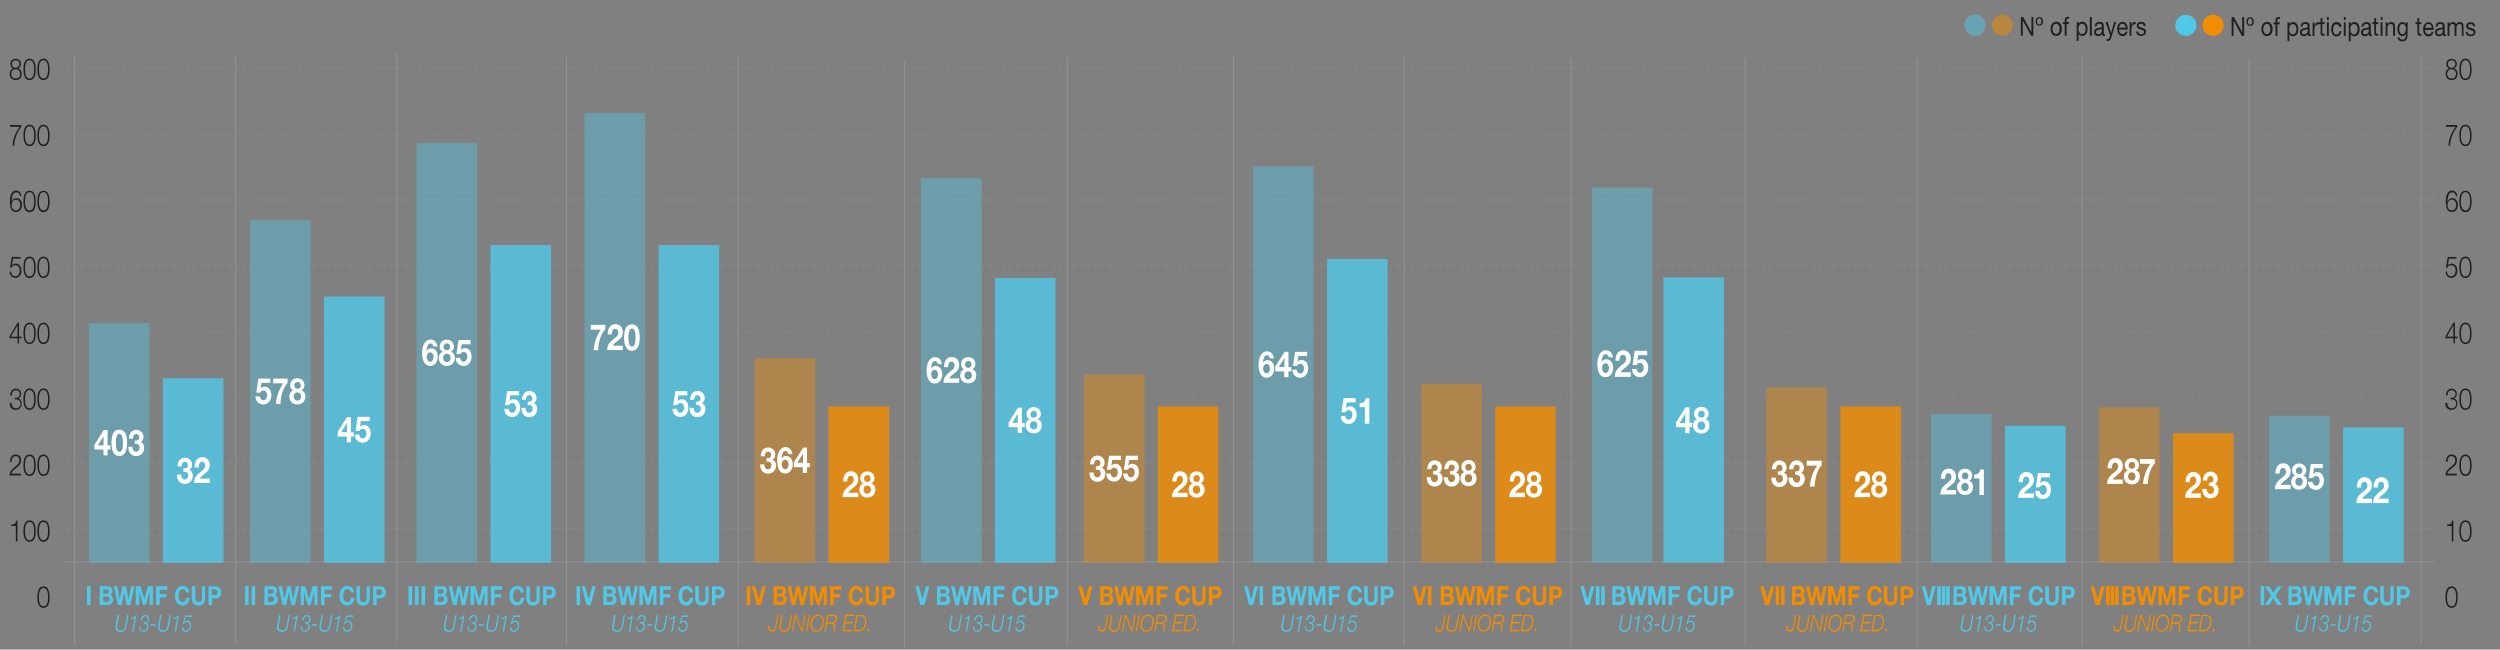 <?xml version="1.0" encoding="utf-8"?>
<!-- Generator: Adobe Illustrator 24.0.2, SVG Export Plug-In . SVG Version: 6.00 Build 0)  -->
<svg version="1.1" id="Capa_1" xmlns="http://www.w3.org/2000/svg" xmlns:xlink="http://www.w3.org/1999/xlink" x="0px" y="0px"
	 viewBox="0 0 1419.7 368.9" style="enable-background:new 0 0 1419.7 368.9;" xml:space="preserve">
<rect x="0" y="0" width="1419.7" height="368.9" fill="#808080" stroke="none"/>
<style type="text/css">
	.st0{fill:#50C8E8;}
	.st1{fill:#F28C00;}
	.st2{fill:none;stroke:#939598;stroke-width:0.5;}
	.st3{fill:none;stroke:#939598;stroke-width:0.3;stroke-dasharray:1.998,1.998;}
	.st4{fill:#231F20;}
	.st5{opacity:0.4;}
	.st6{clip-path:url(#SVGID_2_);fill:#50C8E8;}
	.st7{opacity:0.8;}
	.st8{clip-path:url(#SVGID_4_);fill:#50C8E8;}
	.st9{fill:#FFFFFF;}
	.st10{clip-path:url(#SVGID_6_);fill:#50C8E8;}
	.st11{clip-path:url(#SVGID_8_);fill:#50C8E8;}
	.st12{clip-path:url(#SVGID_10_);fill:#50C8E8;}
	.st13{clip-path:url(#SVGID_12_);fill:#50C8E8;}
	.st14{clip-path:url(#SVGID_14_);fill:#50C8E8;}
	.st15{clip-path:url(#SVGID_16_);fill:#50C8E8;}
	.st16{clip-path:url(#SVGID_18_);fill:#F28C00;}
	.st17{clip-path:url(#SVGID_20_);fill:#F28C00;}
	.st18{clip-path:url(#SVGID_22_);fill:#50C8E8;}
	.st19{clip-path:url(#SVGID_24_);fill:#50C8E8;}
	.st20{clip-path:url(#SVGID_26_);fill:#50C8E8;}
	.st21{clip-path:url(#SVGID_28_);fill:#50C8E8;}
	.st22{clip-path:url(#SVGID_30_);fill:#50C8E8;}
	.st23{clip-path:url(#SVGID_32_);fill:#50C8E8;}
	.st24{clip-path:url(#SVGID_34_);fill:#F28C00;}
	.st25{clip-path:url(#SVGID_36_);fill:#F28C00;}
	.st26{clip-path:url(#SVGID_38_);fill:#F28C00;}
	.st27{clip-path:url(#SVGID_40_);fill:#F28C00;}
	.st28{clip-path:url(#SVGID_42_);fill:#F28C00;}
	.st29{clip-path:url(#SVGID_44_);fill:#F28C00;}
	.st30{opacity:0.5;}
	.st31{clip-path:url(#SVGID_46_);fill:#50C8E8;}
	.st32{clip-path:url(#SVGID_48_);fill:#50C8E8;}
	.st33{clip-path:url(#SVGID_50_);fill:#F28C00;}
	.st34{clip-path:url(#SVGID_52_);fill:#F28C00;}
	.st35{clip-path:url(#SVGID_54_);fill:#50C8E8;}
	.st36{clip-path:url(#SVGID_56_);fill:#50C8E8;}
</style>
<g id="Layer_1" xmlns:serif="http://www.serif.com/">
	<g>
		<path class="st0" d="M103.8,354.2l0.6,0.1c0.4-0.8,1-1.1,1.7-1.1c1.1,0,1.7,0.9,1.7,2.2c0,1.5-0.9,2.7-2.2,2.7
			c-1.1,0-1.7-0.8-1.6-2.1h-0.7c-0.1,1.7,0.8,2.8,2.3,2.8c1.8,0,2.9-1.5,2.9-3.6c0-1.5-0.8-2.7-2.1-2.7c-0.6,0-1.3,0.2-1.7,0.7l0,0
			l0.8-2.9h3.4l0.2-0.8h-3.9L103.8,354.2z M98.5,351.7c0.7-0.1,1.5-0.3,2.1-0.7l-1.4,7.6h0.7l1.7-9.2h-0.5c-0.5,1-1.5,1.5-2.4,1.6
			L98.5,351.7z M89.8,355.3c0,0.3-0.1,0.6-0.1,0.8c0,2,1.4,2.7,2.8,2.7c1.8,0,3-1,3.4-3.2l1.1-6.4h-0.7l-1.1,6.3
			c-0.3,1.6-1.1,2.5-2.5,2.5c-1.3,0-2.2-0.7-2.1-2c0-0.3,0-0.5,0.1-0.8l1-6H91L89.8,355.3z M85.6,355.3h2.8l0.1-0.8h-2.8L85.6,355.3
			z M79.1,355.6c0,1.8,0.6,3.1,2.4,3.1c1.4,0,2.7-1.1,2.7-3c0-0.9-0.4-1.7-1.1-1.9l0,0c0.9-0.2,1.6-1.1,1.6-2.2c0-1.5-1-2.3-2.2-2.3
			c-1.5,0-2.4,1.1-2.6,2.9h0.7c0.2-1.3,0.8-2.2,1.9-2.2c0.8,0,1.5,0.6,1.5,1.6c0,1.5-1,1.8-2,1.8h-0.5l-0.1,0.7h0.4
			c0.9,0,1.7,0.4,1.7,1.7c0,1.4-0.9,2.3-2.1,2.3s-1.8-1-1.7-2.4h-0.6C79.1,355.7,79.1,355.6,79.1,355.6z M74.4,351.7
			c0.7-0.1,1.5-0.3,2.1-0.7l-1.4,7.6h0.7l1.7-9.2H77c-0.5,1-1.5,1.5-2.4,1.6L74.4,351.7z M65.7,355.3c0,0.3-0.1,0.6-0.1,0.8
			c0,2,1.4,2.7,2.8,2.7c1.8,0,3-1,3.4-3.2l1.1-6.4h-0.7l-1.1,6.3c-0.3,1.6-1.1,2.5-2.5,2.5c-1.3,0-2.2-0.7-2.1-2
			c0-0.3,0-0.5,0.1-0.8l1-6h-0.8L65.7,355.3z"/>
	</g>
	<g>
		<path class="st0" d="M120.3,334.7h1.5c0.9,0,1.7,0.2,1.7,1.6s-0.8,1.6-1.7,1.6h-1.5V334.7z M118.4,343.6h2v-3.8h2.1
			c2.2,0,3.1-1.7,3.1-3.4c0-1.7-0.9-3.4-3.1-3.4h-4.1V343.6z M116.7,332.9h-2v6.7c0,1.6-0.5,2.3-1.9,2.3c-1.6,0-1.9-1.2-1.9-2.3
			v-6.7h-2v6.7c0,2.9,1.4,4.3,3.8,4.3s3.8-1.4,3.8-4.3v-6.7H116.7z M107.6,336.5c-0.2-2.5-1.9-3.8-3.9-3.8c-2.8,0-4.4,2.5-4.4,5.6
			s1.6,5.6,4.4,5.6c2.2,0,3.8-1.7,4-4.4h-1.9c-0.2,1.4-0.8,2.4-2,2.4c-1.8,0-2.4-1.8-2.4-3.6c0-1.9,0.7-3.7,2.4-3.7
			c1,0,1.8,0.8,2,1.9H107.6z M88.7,343.6h2v-4.4h3.8v-1.8h-3.8v-2.5H95v-2h-6.3V343.6z M77.3,343.6h1.8v-7.5l0,0l2.2,7.5h1.5L85,336
			l0,0v7.6h1.8v-10.7H84l-2,7.4l0,0l-2.1-7.4h-2.8v10.7H77.3z M76.4,332.9h-1.9l-1.5,7.4l0,0l-1.5-7.4h-1.9l-1.6,7.3l0,0l-1.4-7.3
			h-2l2.4,10.7h2l1.5-7.3l0,0l1.5,7.3h2L76.4,332.9z M58.6,334.7h1.9c0.7,0,1.4,0.2,1.4,1.2c0,0.9-0.5,1.3-1.2,1.3h-2L58.6,334.7
			L58.6,334.7z M56.6,343.6H61c1.6,0,3.2-0.9,3.2-3.1c0-1.3-0.6-2.3-1.6-2.7c0.8-0.4,1.2-1.2,1.2-2.2c0-2-1.2-2.7-2.9-2.7h-4.2
			L56.6,343.6L56.6,343.6z M58.6,338.8h2.2c0.8,0,1.4,0.4,1.4,1.5s-0.7,1.4-1.5,1.4h-2.1L58.6,338.8L58.6,338.8z M49.4,343.6h2
			v-10.7h-2V343.6z"/>
	</g>
	<g>
		<path class="st0" d="M195.4,354.2l0.6,0.1c0.4-0.8,1-1.1,1.7-1.1c1.1,0,1.7,0.9,1.7,2.2c0,1.5-0.9,2.7-2.2,2.7
			c-1.1,0-1.7-0.8-1.6-2.1h-0.7c-0.1,1.7,0.8,2.8,2.3,2.8c1.8,0,2.9-1.5,2.9-3.6c0-1.5-0.8-2.7-2.1-2.7c-0.6,0-1.3,0.2-1.7,0.7l0,0
			l0.8-2.9h3.4l0.2-0.8h-3.9L195.4,354.2z M190.1,351.7c0.7-0.1,1.5-0.3,2.1-0.7l-1.4,7.6h0.7l1.7-9.2h-0.5c-0.5,1-1.5,1.5-2.4,1.6
			L190.1,351.7z M181.5,355.3c0,0.3-0.1,0.6-0.1,0.8c0,2,1.4,2.7,2.8,2.7c1.8,0,3-1,3.4-3.2l1.1-6.4H188l-1.1,6.3
			c-0.3,1.6-1.1,2.5-2.5,2.5c-1.3,0-2.2-0.7-2.1-2c0-0.3,0-0.5,0.1-0.8l1-6h-0.7L181.5,355.3z M177.2,355.3h2.8l0.1-0.8h-2.8
			L177.2,355.3z M170.8,355.6c0,1.8,0.6,3.1,2.4,3.1c1.4,0,2.7-1.1,2.7-3c0-0.9-0.4-1.7-1.1-1.9l0,0c0.9-0.2,1.6-1.1,1.6-2.2
			c0-1.5-1-2.3-2.2-2.3c-1.5,0-2.4,1.1-2.6,2.9h0.7c0.2-1.3,0.8-2.2,1.9-2.2c0.8,0,1.5,0.6,1.5,1.6c0,1.5-1,1.8-2,1.8h-0.5l-0.1,0.7
			h0.4c0.9,0,1.7,0.4,1.7,1.7c0,1.4-0.9,2.3-2.1,2.3s-1.8-1-1.7-2.4h-0.6L170.8,355.6L170.8,355.6z M166,351.7
			c0.7-0.1,1.5-0.3,2.1-0.7l-1.4,7.6h0.7l1.7-9.2h-0.5c-0.5,1-1.5,1.5-2.4,1.6L166,351.7z M157.4,355.3c0,0.3-0.1,0.6-0.1,0.8
			c0,2,1.4,2.7,2.8,2.7c1.8,0,3-1,3.4-3.2l1.1-6.4h-0.7l-1.1,6.3c-0.3,1.6-1.1,2.5-2.5,2.5c-1.3,0-2.2-0.7-2.1-2
			c0-0.3,0-0.5,0.1-0.8l1-6h-0.7L157.4,355.3z"/>
	</g>
	<g>
		<path class="st0" d="M213.8,334.7h1.5c0.9,0,1.7,0.2,1.7,1.6s-0.8,1.6-1.7,1.6h-1.5V334.7z M211.9,343.6h2v-3.8h2.1
			c2.2,0,3.1-1.7,3.1-3.4c0-1.7-0.9-3.4-3.1-3.4h-4.1V343.6z M210.2,332.9h-2v6.7c0,1.6-0.5,2.3-1.9,2.3c-1.6,0-1.9-1.2-1.9-2.3
			v-6.7h-2v6.7c0,2.9,1.4,4.3,3.8,4.3s3.8-1.4,3.8-4.3v-6.7H210.2z M201.1,336.5c-0.2-2.5-1.9-3.8-3.9-3.8c-2.8,0-4.4,2.5-4.4,5.6
			s1.6,5.6,4.4,5.6c2.2,0,3.8-1.7,4-4.4h-1.9c-0.2,1.4-0.8,2.4-2,2.4c-1.8,0-2.4-1.8-2.4-3.6c0-1.9,0.7-3.7,2.4-3.7
			c1,0,1.8,0.8,2,1.9H201.1z M182.3,343.6h2v-4.4h3.8v-1.8h-3.8v-2.5h4.3v-2h-6.3V343.6z M170.8,343.6h1.8v-7.5l0,0l2.2,7.5h1.5
			l2.2-7.6l0,0v7.6h1.8v-10.7h-2.8l-2,7.4l0,0l-2.1-7.4h-2.6L170.8,343.6L170.8,343.6z M169.9,332.9H168l-1.5,7.4l0,0l-1.5-7.4h-1.9
			l-1.6,7.3l0,0l-1.4-7.3h-2l2.4,10.7h2l1.5-7.3l0,0l1.5,7.3h2L169.9,332.9z M152.1,334.7h1.9c0.7,0,1.4,0.2,1.4,1.2
			c0,0.9-0.5,1.3-1.2,1.3h-2L152.1,334.7L152.1,334.7z M150.1,343.6h4.4c1.6,0,3.2-0.9,3.2-3.1c0-1.3-0.6-2.3-1.6-2.7
			c0.8-0.4,1.2-1.2,1.2-2.2c0-2-1.2-2.7-2.9-2.7h-4.2L150.1,343.6L150.1,343.6z M152.1,338.8h2.2c0.8,0,1.4,0.4,1.4,1.5
			s-0.7,1.4-1.5,1.4h-2.1L152.1,338.8L152.1,338.8z M142.9,343.6h2v-10.7h-2V343.6z M139.2,343.6h2v-10.7h-2V343.6z"/>
	</g>
	<g>
		<path class="st0" d="M290.1,354.2l0.6,0.1c0.4-0.8,1-1.1,1.7-1.1c1.1,0,1.7,0.9,1.7,2.2c0,1.5-0.9,2.7-2.2,2.7
			c-1.1,0-1.7-0.8-1.6-2.1h-0.7c-0.1,1.7,0.8,2.8,2.3,2.8c1.8,0,2.9-1.5,2.9-3.6c0-1.5-0.8-2.7-2.1-2.7c-0.6,0-1.3,0.2-1.7,0.7l0,0
			l0.8-2.9h3.4l0.2-0.8h-3.9L290.1,354.2z M284.8,351.7c0.7-0.1,1.5-0.3,2.1-0.7l-1.4,7.6h0.7l1.7-9.2h-0.5c-0.5,1-1.5,1.5-2.4,1.6
			L284.8,351.7z M276.2,355.3c0,0.3-0.1,0.6-0.1,0.8c0,2,1.4,2.7,2.8,2.7c1.8,0,3-1,3.4-3.2l1.1-6.4h-0.7l-1.1,6.3
			c-0.3,1.6-1.1,2.5-2.5,2.5c-1.3,0-2.2-0.7-2.1-2c0-0.3,0-0.5,0.1-0.8l1-6h-0.7L276.2,355.3z M271.9,355.3h2.8l0.1-0.8H272
			L271.9,355.3z M265.5,355.6c0,1.8,0.6,3.1,2.4,3.1c1.4,0,2.7-1.1,2.7-3c0-0.9-0.4-1.7-1.1-1.9l0,0c0.9-0.2,1.6-1.1,1.6-2.2
			c0-1.5-1-2.3-2.2-2.3c-1.5,0-2.4,1.1-2.6,2.9h0.7c0.2-1.3,0.8-2.2,1.9-2.2c0.8,0,1.5,0.6,1.5,1.6c0,1.5-1,1.8-2,1.8h-0.5l-0.1,0.7
			h0.4c0.9,0,1.7,0.4,1.7,1.7c0,1.4-0.9,2.3-2.1,2.3s-1.8-1-1.7-2.4h-0.6L265.5,355.6L265.5,355.6z M260.7,351.7
			c0.7-0.1,1.5-0.3,2.1-0.7l-1.4,7.6h0.7l1.7-9.2h-0.5c-0.5,1-1.5,1.5-2.4,1.6L260.7,351.7z M252.1,355.3c0,0.3-0.1,0.6-0.1,0.8
			c0,2,1.4,2.7,2.8,2.7c1.8,0,3-1,3.4-3.2l1.1-6.4h-0.7l-1.1,6.3c-0.3,1.6-1.1,2.5-2.5,2.5c-1.3,0-2.2-0.7-2.1-2
			c0-0.3,0-0.5,0.1-0.8l1-6h-0.7L252.1,355.3z"/>
	</g>
	<g>
		<path class="st0" d="M310.4,334.7h1.5c0.9,0,1.7,0.2,1.7,1.6s-0.8,1.6-1.7,1.6h-1.5V334.7z M308.4,343.6h2v-3.8h2.1
			c2.2,0,3.1-1.7,3.1-3.4c0-1.7-0.9-3.4-3.1-3.4h-4.1V343.6z M306.7,332.9h-2v6.7c0,1.6-0.5,2.3-1.9,2.3c-1.6,0-1.9-1.2-1.9-2.3
			v-6.7h-2v6.7c0,2.9,1.4,4.3,3.8,4.3s3.8-1.4,3.8-4.3v-6.7H306.7z M297.6,336.5c-0.2-2.5-1.9-3.8-3.9-3.8c-2.8,0-4.4,2.5-4.4,5.6
			s1.6,5.6,4.4,5.6c2.2,0,3.7-1.7,4-4.4h-1.9c-0.1,1.4-0.8,2.4-2,2.4c-1.8,0-2.4-1.8-2.4-3.6c0-1.9,0.7-3.7,2.4-3.7
			c1,0,1.8,0.8,2,1.9H297.6z M278.8,343.6h2v-4.4h3.8v-1.8h-3.8v-2.5h4.3v-2h-6.3V343.6z M267.4,343.6h1.8v-7.5l0,0l2.2,7.5h1.5
			l2.2-7.6l0,0v7.6h1.8v-10.7h-2.8l-2,7.4l0,0l-2.1-7.4h-2.8v10.7H267.4z M266.5,332.9h-1.9l-1.5,7.4l0,0l-1.5-7.4h-1.8l-1.6,7.3
			l0,0l-1.4-7.3h-2l2.4,10.7h2l1.5-7.3l0,0l1.5,7.3h2L266.5,332.9z M248.6,334.7h1.9c0.7,0,1.4,0.2,1.4,1.2c0,0.9-0.5,1.3-1.2,1.3
			h-2L248.6,334.7L248.6,334.7z M246.6,343.6h4.4c1.6,0,3.2-0.9,3.2-3.1c0-1.3-0.6-2.3-1.6-2.7c0.8-0.4,1.2-1.2,1.2-2.2
			c0-2-1.2-2.7-2.9-2.7h-4.2L246.6,343.6L246.6,343.6L246.6,343.6z M248.6,338.8h2.2c0.8,0,1.4,0.4,1.4,1.5s-0.7,1.4-1.5,1.4h-2.1
			L248.6,338.8L248.6,338.8z M239.4,343.6h2v-10.7h-2V343.6z M235.7,343.6h2v-10.7h-2V343.6z M232,343.6h2v-10.7h-2V343.6z"/>
	</g>
	<g>
		<path class="st0" d="M385.8,354.2l0.6,0.1c0.4-0.8,1-1.1,1.7-1.1c1.1,0,1.7,0.9,1.7,2.2c0,1.5-0.9,2.7-2.2,2.7
			c-1.1,0-1.7-0.8-1.6-2.1h-0.7c-0.1,1.7,0.8,2.8,2.3,2.8c1.8,0,2.9-1.5,2.9-3.6c0-1.5-0.8-2.7-2.1-2.7c-0.6,0-1.3,0.2-1.7,0.7l0,0
			l0.8-2.9h3.4l0.2-0.8h-3.9L385.8,354.2z M380.5,351.7c0.7-0.1,1.5-0.3,2.1-0.7l-1.4,7.6h0.7l1.7-9.2h-0.5c-0.5,1-1.5,1.5-2.4,1.6
			L380.5,351.7z M371.8,355.3c0,0.3-0.1,0.6-0.1,0.8c0,2,1.4,2.7,2.8,2.7c1.8,0,3-1,3.4-3.2l1.1-6.4h-0.7l-1.1,6.3
			c-0.3,1.6-1.1,2.5-2.5,2.5c-1.3,0-2.2-0.7-2.1-2c0-0.3,0-0.5,0.1-0.8l1-6H373L371.8,355.3z M367.6,355.3h2.8l0.1-0.8h-2.8
			L367.6,355.3z M361.1,355.6c0,1.8,0.6,3.1,2.4,3.1c1.4,0,2.7-1.1,2.7-3c0-0.9-0.4-1.7-1.1-1.9l0,0c0.9-0.2,1.6-1.1,1.6-2.2
			c0-1.5-1-2.3-2.2-2.3c-1.5,0-2.4,1.1-2.6,2.9h0.7c0.2-1.3,0.8-2.2,1.9-2.2c0.8,0,1.5,0.6,1.5,1.6c0,1.5-1,1.8-2,1.8h-0.5l-0.1,0.7
			h0.4c0.9,0,1.7,0.4,1.7,1.7c0,1.4-0.9,2.3-2.1,2.3s-1.8-1-1.7-2.4h-0.6L361.1,355.6L361.1,355.6z M356.4,351.7
			c0.7-0.1,1.5-0.3,2.1-0.7l-1.4,7.6h0.7l1.6-9.2h-0.5c-0.5,1-1.5,1.5-2.4,1.6L356.4,351.7z M347.7,355.3c0,0.3-0.1,0.6-0.1,0.8
			c0,2,1.4,2.7,2.8,2.7c1.8,0,3-1,3.4-3.2l1.1-6.4h-0.7l-1.1,6.3c-0.3,1.6-1.1,2.5-2.5,2.5c-1.3,0-2.2-0.7-2.1-2
			c0-0.3,0-0.5,0.1-0.8l1-6h-0.8L347.7,355.3z"/>
	</g>
	<g>
		<path class="st0" d="M406.3,334.7h1.5c0.9,0,1.7,0.2,1.7,1.6s-0.8,1.6-1.7,1.6h-1.5V334.7z M404.3,343.6h2v-3.8h2.1
			c2.2,0,3.1-1.7,3.1-3.4c0-1.7-0.9-3.4-3.1-3.4h-4.1V343.6z M402.6,332.9h-2v6.7c0,1.6-0.5,2.3-1.9,2.3c-1.6,0-1.9-1.2-1.9-2.3
			v-6.7h-2v6.7c0,2.9,1.4,4.3,3.8,4.3s3.8-1.4,3.8-4.3v-6.7H402.6z M393.6,336.5c-0.2-2.5-1.9-3.8-3.9-3.8c-2.8,0-4.4,2.5-4.4,5.6
			s1.6,5.6,4.4,5.6c2.2,0,3.8-1.7,4-4.4h-1.9c-0.2,1.4-0.8,2.4-2,2.4c-1.8,0-2.4-1.8-2.4-3.6c0-1.9,0.7-3.7,2.4-3.7
			c1,0,1.8,0.8,2,1.9H393.6z M374.7,343.6h2v-4.4h3.8v-1.8h-3.8v-2.5h4.3v-2h-6.3V343.6z M363.3,343.6h1.8v-7.5l0,0l2.2,7.5h1.5
			l2.2-7.6l0,0v7.6h1.8v-10.7H370l-2,7.4l0,0l-2.1-7.4h-2.8v10.7H363.3z M362.4,332.9h-1.9l-1.5,7.4l0,0l-1.5-7.4h-1.9l-1.6,7.3l0,0
			l-1.4-7.3h-2l2.4,10.7h2l1.5-7.3l0,0l1.5,7.3h2L362.4,332.9z M344.5,334.7h1.9c0.7,0,1.4,0.2,1.4,1.2c0,0.9-0.5,1.3-1.2,1.3h-2
			L344.5,334.7L344.5,334.7z M342.5,343.6h4.4c1.6,0,3.2-0.9,3.2-3.1c0-1.3-0.6-2.3-1.6-2.7c0.8-0.4,1.2-1.2,1.2-2.2
			c0-2-1.2-2.7-2.9-2.7h-4.2v10.7L342.5,343.6L342.5,343.6z M344.5,338.8h2.2c0.8,0,1.4,0.4,1.4,1.5s-0.7,1.4-1.5,1.4h-2.1V338.8z
			 M338.3,332.9h-2l-2,7.5l0,0l-2-7.5h-2l2.9,10.7h2.2L338.3,332.9z M327.4,343.6h2v-10.7h-2V343.6z"/>
	</g>
	<g>
		<path class="st1" d="M493.3,358.5l0.3-1.4h-0.9l-0.3,1.4H493.3z M484.7,358.5h2.9c2.8,0,4.3-2.7,4.3-5.6c0-2.3-0.7-3.7-3-3.7h-2.5
			L484.7,358.5z M487,349.9h1.8c1.6,0,2.4,0.9,2.4,2.8c0,2.6-1.1,5-3.7,5h-1.9L487,349.9z M478.4,358.5h5.4l0.1-0.8h-4.6l0.7-3.7
			h4.2l0.1-0.8h-4.2l0.6-3.4h4.5l0.1-0.8H480L478.4,358.5z M470.4,349.9h2.7c1,0,1.3,0.5,1.3,1.6c0,1.4-0.9,2-2,2h-2.6L470.4,349.9z
			 M468.2,358.5h0.7l0.7-4.2h2.8c0.8,0,1.1,0.6,1.1,1.5c0,0.6-0.1,1.1-0.1,1.7c0,0.1,0,0.9,0.1,1h0.8c-0.1-0.2-0.1-0.6-0.1-0.8
			c0-0.6,0.1-1.3,0.1-2c0-0.9-0.3-1.5-1-1.7l0,0c1.2-0.1,2-1.2,2-2.6c0-1.5-0.7-2.3-2.1-2.3h-3.4L468.2,358.5z M463.5,358.7
			c2.8,0,4.3-2.8,4.3-5.8c0-2.4-1.3-3.9-3.3-3.9c-2.7,0-4.3,2.8-4.3,5.8C460.3,357.1,461.5,358.7,463.5,358.7 M467.1,353.1
			c0,2.3-1.3,4.9-3.4,4.9c-1.6,0-2.6-1.2-2.6-3.1c0-2.5,1.1-5.1,3.5-5.1C466.3,349.7,467.1,351.2,467.1,353.1 M457.6,358.5h0.7
			l1.7-9.4h-0.7L457.6,358.5z M449.7,358.5h0.7l1.5-8.4l0,0l3.1,8.4h0.8l1.7-9.4h-0.7l-1.5,8.4l0,0l-3.1-8.4h-0.8L449.7,358.5z
			 M442.6,355.3c0,0.3-0.1,0.6-0.1,0.8c0,2,1.4,2.7,2.8,2.7c1.8,0,3-1,3.4-3.2l1.1-6.4h-0.7l-1.1,6.3c-0.3,1.6-1.1,2.5-2.5,2.5
			c-1.3,0-2.2-0.7-2.1-2c0-0.3,0-0.5,0.1-0.8l1-6h-0.7L442.6,355.3z M436.4,355.5c-0.1,0.3-0.1,0.7-0.1,1.1c0,1.5,0.9,2.1,2.1,2.1
			c1.5,0,2.1-0.9,2.4-2.6l1.3-7h-0.7l-1.2,6.7c-0.2,1.1-0.6,2.1-1.7,2.1c-0.7,0-1.4-0.3-1.4-1.3c0-0.4,0-0.8,0.1-1.2L436.4,355.5
			L436.4,355.5z"/>
	</g>
	<g>
		<path class="st1" d="M503,334.7h1.5c0.9,0,1.7,0.2,1.7,1.6s-0.8,1.6-1.7,1.6H503V334.7z M501,343.6h2v-3.8h2.1
			c2.2,0,3.1-1.7,3.1-3.4c0-1.7-0.9-3.4-3.1-3.4H501V343.6z M499.3,332.9h-2v6.7c0,1.6-0.5,2.3-1.9,2.3c-1.6,0-1.9-1.2-1.9-2.3v-6.7
			h-2v6.7c0,2.9,1.4,4.3,3.8,4.3s3.8-1.4,3.8-4.3v-6.7H499.3z M490.2,336.5c-0.2-2.5-1.9-3.8-3.9-3.8c-2.8,0-4.4,2.5-4.4,5.6
			s1.6,5.6,4.4,5.6c2.2,0,3.8-1.7,4-4.4h-1.9c-0.2,1.4-0.8,2.4-2,2.4c-1.8,0-2.4-1.8-2.4-3.6c0-1.9,0.7-3.7,2.4-3.7
			c1,0,1.8,0.8,2,1.9H490.2z M471.4,343.6h2v-4.4h3.8v-1.8h-3.8v-2.5h4.3v-2h-6.3V343.6z M460,343.6h1.8v-7.5l0,0l2.2,7.5h1.5
			l2.2-7.6l0,0v7.6h1.8v-10.7h-2.7l-2,7.4l0,0l-2.1-7.4h-2.8L460,343.6L460,343.6z M459,332.9h-1.9l-1.5,7.4l0,0l-1.5-7.4h-1.9
			l-1.6,7.3l0,0l-1.4-7.3h-2l2.4,10.7h2l1.5-7.3l0,0l1.5,7.3h2L459,332.9z M441.2,334.7h1.9c0.7,0,1.4,0.2,1.4,1.2
			c0,0.9-0.5,1.3-1.2,1.3h-2L441.2,334.7L441.2,334.7z M439.2,343.6h4.4c1.6,0,3.2-0.9,3.2-3.1c0-1.3-0.6-2.3-1.6-2.7
			c0.8-0.4,1.2-1.2,1.2-2.2c0-2-1.2-2.7-2.9-2.7h-4.2v10.7L439.2,343.6L439.2,343.6z M441.2,338.8h2.2c0.8,0,1.4,0.4,1.4,1.5
			s-0.7,1.4-1.5,1.4h-2.1V338.8L441.2,338.8z M434.9,332.9h-2l-2,7.5l0,0l-2-7.5h-2l2.9,10.7h2.2L434.9,332.9z M424.1,343.6h2v-10.7
			h-2V343.6z"/>
	</g>
	<g>
		<path class="st0" d="M577.1,354.2l0.6,0.1c0.4-0.8,1-1.1,1.7-1.1c1.1,0,1.7,0.9,1.7,2.2c0,1.5-0.9,2.7-2.2,2.7
			c-1.1,0-1.7-0.8-1.6-2.1h-0.7c-0.1,1.7,0.8,2.8,2.3,2.8c1.8,0,2.9-1.5,2.9-3.6c0-1.5-0.8-2.7-2.1-2.7c-0.6,0-1.3,0.2-1.7,0.7l0,0
			l0.8-2.9h3.4l0.2-0.8h-3.9L577.1,354.2z M571.8,351.7c0.7-0.1,1.5-0.3,2.1-0.7l-1.4,7.6h0.7l1.7-9.2h-0.5c-0.5,1-1.5,1.5-2.4,1.6
			L571.8,351.7z M563.2,355.3c0,0.3-0.1,0.6-0.1,0.8c0,2,1.4,2.7,2.8,2.7c1.8,0,3-1,3.4-3.2l1.1-6.4h-0.7l-1.1,6.3
			c-0.3,1.6-1.1,2.5-2.5,2.5c-1.3,0-2.2-0.7-2.1-2c0-0.3,0-0.5,0.1-0.8l1-6h-0.7L563.2,355.3z M558.9,355.3h2.8l0.1-0.8H559
			L558.9,355.3z M552.5,355.6c0,1.8,0.6,3.1,2.4,3.1c1.4,0,2.7-1.1,2.7-3c0-0.9-0.4-1.7-1.1-1.9l0,0c0.9-0.2,1.6-1.1,1.6-2.2
			c0-1.5-1-2.3-2.2-2.3c-1.5,0-2.4,1.1-2.6,2.9h0.7c0.2-1.3,0.8-2.2,1.9-2.2c0.8,0,1.5,0.6,1.5,1.6c0,1.5-1,1.8-2,1.8h-0.5l-0.1,0.7
			h0.4c0.9,0,1.7,0.4,1.7,1.7c0,1.4-0.9,2.3-2.1,2.3c-1.2,0-1.8-1-1.7-2.4h-0.6L552.5,355.6L552.5,355.6z M547.7,351.7
			c0.7-0.1,1.5-0.3,2.1-0.7l-1.4,7.6h0.7l1.7-9.2h-0.5c-0.5,1-1.5,1.5-2.4,1.6L547.7,351.7z M539.1,355.3c0,0.3-0.1,0.6-0.1,0.8
			c0,2,1.4,2.7,2.8,2.7c1.8,0,3-1,3.4-3.2l1.1-6.4h-0.7l-1.1,6.3c-0.3,1.6-1.1,2.5-2.5,2.5c-1.3,0-2.2-0.7-2.1-2
			c0-0.3,0-0.5,0.1-0.8l1-6h-0.7L539.1,355.3z"/>
	</g>
	<g>
		<path class="st0" d="M595.8,334.7h1.5c0.9,0,1.7,0.2,1.7,1.6s-0.8,1.6-1.7,1.6h-1.5V334.7z M593.8,343.6h2v-3.8h2.1
			c2.2,0,3.1-1.7,3.1-3.4c0-1.7-0.9-3.4-3.1-3.4h-4.1V343.6z M592.1,332.9h-2v6.7c0,1.6-0.5,2.3-1.9,2.3c-1.6,0-1.9-1.2-1.9-2.3
			v-6.7h-2v6.7c0,2.9,1.4,4.3,3.8,4.3c2.4,0,3.8-1.4,3.8-4.3v-6.7H592.1z M583,336.5c-0.2-2.5-1.9-3.8-3.9-3.8
			c-2.8,0-4.4,2.5-4.4,5.6s1.6,5.6,4.4,5.6c2.2,0,3.7-1.7,4-4.4h-1.9c-0.1,1.4-0.8,2.4-2,2.4c-1.8,0-2.4-1.8-2.4-3.6
			c0-1.9,0.7-3.7,2.4-3.7c1,0,1.8,0.8,2,1.9H583z M564.2,343.6h2v-4.4h3.8v-1.8h-3.8v-2.5h4.3v-2h-6.3V343.6z M552.8,343.6h1.8v-7.5
			l0,0l2.2,7.5h1.5l2.2-7.6l0,0v7.6h1.8v-10.7h-2.8l-2,7.4l0,0l-2.1-7.4h-2.6L552.8,343.6L552.8,343.6z M551.9,332.9H550l-1.5,7.4
			l0,0l-1.5-7.4h-1.9l-1.6,7.3l0,0l-1.4-7.3h-2l2.4,10.7h2l1.5-7.3l0,0l1.5,7.3h2L551.9,332.9z M534,334.7h1.9
			c0.7,0,1.4,0.2,1.4,1.2c0,0.9-0.5,1.3-1.2,1.3h-2v-2.5H534z M532,343.6h4.4c1.6,0,3.2-0.9,3.2-3.1c0-1.3-0.6-2.3-1.6-2.7
			c0.8-0.4,1.2-1.2,1.2-2.2c0-2-1.2-2.7-2.9-2.7h-4.2v10.7L532,343.6L532,343.6z M534,338.8h2.2c0.8,0,1.4,0.4,1.4,1.5
			s-0.7,1.4-1.5,1.4H534V338.8L534,338.8z M527.8,332.9h-2l-2,7.5l0,0l-2-7.5h-2l2.9,10.7h2.2L527.8,332.9z"/>
	</g>
	<g>
		<path class="st0" d="M765.7,354.2l0.6,0.1c0.4-0.8,1-1.1,1.7-1.1c1.1,0,1.7,0.9,1.7,2.2c0,1.5-0.9,2.7-2.2,2.7
			c-1.1,0-1.7-0.8-1.6-2.1h-0.7c-0.1,1.7,0.8,2.8,2.3,2.8c1.8,0,2.9-1.5,2.9-3.6c0-1.5-0.8-2.7-2.1-2.7c-0.6,0-1.3,0.2-1.7,0.7l0,0
			l0.8-2.9h3.4l0.2-0.8h-3.9L765.7,354.2z M760.4,351.7c0.7-0.1,1.5-0.3,2.1-0.7l-1.4,7.6h0.7l1.7-9.2H763c-0.5,1-1.5,1.5-2.4,1.6
			L760.4,351.7z M751.7,355.3c0,0.3-0.1,0.6-0.1,0.8c0,2,1.4,2.7,2.8,2.7c1.8,0,3-1,3.4-3.2l1.1-6.4h-0.7l-1.1,6.3
			c-0.3,1.6-1.1,2.5-2.5,2.5c-1.3,0-2.2-0.7-2.1-2c0-0.3,0-0.5,0.1-0.8l1-6h-0.8L751.7,355.3z M747.5,355.3h2.8l0.1-0.8h-2.8
			L747.5,355.3z M741,355.6c0,1.8,0.6,3.1,2.4,3.1c1.4,0,2.7-1.1,2.7-3c0-0.9-0.4-1.7-1.1-1.9l0,0c0.9-0.2,1.6-1.1,1.6-2.2
			c0-1.5-1-2.3-2.2-2.3c-1.5,0-2.4,1.1-2.6,2.9h0.7c0.2-1.3,0.8-2.2,1.9-2.2c0.8,0,1.5,0.6,1.5,1.6c0,1.5-1,1.8-2,1.8h-0.5l-0.1,0.7
			h0.4c0.9,0,1.7,0.4,1.7,1.7c0,1.4-0.9,2.3-2.1,2.3c-1.2,0-1.8-1-1.7-2.4H741V355.6z M736.3,351.7c0.7-0.1,1.5-0.3,2.1-0.7
			l-1.4,7.6h0.7l1.7-9.2h-0.5c-0.5,1-1.5,1.5-2.4,1.6L736.3,351.7z M727.7,355.3c0,0.3-0.1,0.6-0.1,0.8c0,2,1.4,2.7,2.8,2.7
			c1.8,0,3-1,3.4-3.2l1.1-6.4h-0.7l-1.1,6.3c-0.3,1.6-1.1,2.5-2.5,2.5c-1.3,0-2.2-0.7-2.1-2c0-0.3,0-0.5,0.1-0.8l1-6h-0.7
			L727.7,355.3z"/>
	</g>
	<g>
		<path class="st0" d="M786.2,334.7h1.5c0.9,0,1.7,0.2,1.7,1.6s-0.8,1.6-1.7,1.6h-1.5V334.7z M784.2,343.6h2v-3.8h2.1
			c2.2,0,3.1-1.7,3.1-3.4c0-1.7-0.9-3.4-3.1-3.4h-4.1V343.6z M782.5,332.9h-2v6.7c0,1.6-0.5,2.3-1.9,2.3c-1.6,0-1.9-1.2-1.9-2.3
			v-6.7h-2v6.7c0,2.9,1.4,4.3,3.8,4.3c2.4,0,3.8-1.4,3.8-4.3v-6.7H782.5z M773.5,336.5c-0.2-2.5-1.9-3.8-3.9-3.8
			c-2.8,0-4.4,2.5-4.4,5.6s1.6,5.6,4.4,5.6c2.2,0,3.8-1.7,4-4.4h-1.9c-0.2,1.4-0.8,2.4-2,2.4c-1.8,0-2.4-1.8-2.4-3.6
			c0-1.9,0.7-3.7,2.4-3.7c1,0,1.8,0.8,2,1.9H773.5z M754.6,343.6h2v-4.4h3.8v-1.8h-3.8v-2.5h4.3v-2h-6.3V343.6z M743.2,343.6h1.8
			v-7.5l0,0l2.2,7.5h1.5l2.2-7.6l0,0v7.6h1.8v-10.7h-2.8l-2,7.4l0,0l-2.1-7.4H743v10.7H743.2z M742.3,332.9h-1.9l-1.5,7.4l0,0
			l-1.5-7.4h-1.9l-1.6,7.3l0,0l-1.4-7.3h-2l2.4,10.7h2l1.5-7.3l0,0l1.5,7.3h2L742.3,332.9z M724.4,334.7h1.9c0.7,0,1.4,0.2,1.4,1.2
			c0,0.9-0.5,1.3-1.2,1.3h-2v-2.5H724.4z M722.5,343.6h4.4c1.6,0,3.2-0.9,3.2-3.1c0-1.3-0.6-2.3-1.6-2.7c0.8-0.4,1.2-1.2,1.2-2.2
			c0-2-1.2-2.7-2.9-2.7h-4.2v10.7L722.5,343.6L722.5,343.6z M724.4,338.8h2.2c0.8,0,1.4,0.4,1.4,1.5s-0.7,1.4-1.5,1.4h-2.1
			L724.4,338.8L724.4,338.8z M715.3,343.6h2v-10.7h-2V343.6z M714.5,332.9h-2l-2,7.5l0,0l-2-7.5h-2l2.9,10.7h2.2L714.5,332.9z"/>
	</g>
	<g>
		<path class="st1" d="M680.7,358.5l0.3-1.4h-0.9l-0.3,1.4H680.7z M672,358.5h2.9c2.8,0,4.3-2.7,4.3-5.6c0-2.3-0.7-3.7-3-3.7h-2.5
			L672,358.5z M674.4,349.9h1.8c1.6,0,2.4,0.9,2.4,2.8c0,2.6-1.1,5-3.7,5H673L674.4,349.9z M665.7,358.5h5.4l0.1-0.8h-4.6l0.7-3.7
			h4.2l0.1-0.8h-4.2l0.6-3.4h4.5l0.1-0.8h-5.3L665.7,358.5z M657.8,349.9h2.7c1,0,1.3,0.5,1.3,1.6c0,1.4-0.9,2-2,2h-2.7L657.8,349.9
			z M655.5,358.5h0.7l0.7-4.2h2.8c0.8,0,1.1,0.6,1.1,1.5c0,0.6-0.1,1.1-0.1,1.7c0,0.1,0,0.9,0.1,1h0.8c-0.1-0.2-0.1-0.6-0.1-0.8
			c0-0.6,0.1-1.3,0.1-2c0-0.9-0.3-1.5-1-1.7l0,0c1.2-0.1,2-1.2,2-2.6c0-1.5-0.7-2.3-2.1-2.3h-3.3L655.5,358.5z M650.9,358.7
			c2.8,0,4.3-2.8,4.3-5.8c0-2.4-1.3-3.9-3.3-3.9c-2.7,0-4.3,2.8-4.3,5.8C647.7,357.1,648.8,358.7,650.9,358.7 M654.5,353.1
			c0,2.3-1.3,4.9-3.4,4.9c-1.6,0-2.6-1.2-2.6-3.1c0-2.5,1.1-5.1,3.5-5.1C653.7,349.7,654.5,351.2,654.5,353.1 M644.9,358.5h0.7
			l1.7-9.4h-0.7L644.9,358.5z M637.1,358.5h0.7l1.5-8.4l0,0l3.1,8.4h0.8l1.7-9.4h-0.7l-1.4,8.5l0,0l-3.1-8.4h-0.9L637.1,358.5z
			 M629.9,355.3c0,0.3-0.1,0.6-0.1,0.8c0,2,1.4,2.7,2.8,2.7c1.8,0,3-1,3.4-3.2l1.1-6.4h-0.7l-1.1,6.3c-0.3,1.6-1.1,2.5-2.5,2.5
			c-1.3,0-2.2-0.7-2.1-2c0-0.3,0-0.5,0.1-0.8l1-6h-0.7L629.9,355.3z M623.7,355.5c-0.1,0.3-0.1,0.7-0.1,1.1c0,1.5,0.9,2.1,2.1,2.1
			c1.5,0,2.1-0.9,2.4-2.6l1.3-7h-0.7l-1.2,6.7c-0.2,1.1-0.6,2.1-1.7,2.1c-0.7,0-1.4-0.3-1.4-1.3c0-0.4,0-0.8,0.1-1.2L623.7,355.5
			L623.7,355.5z"/>
	</g>
	<g>
		<path class="st1" d="M688.5,334.7h1.5c0.9,0,1.7,0.2,1.7,1.6s-0.8,1.6-1.7,1.6h-1.5V334.7z M686.5,343.6h2v-3.8h2.1
			c2.2,0,3.1-1.7,3.1-3.4c0-1.7-0.9-3.4-3.1-3.4h-4.1V343.6z M684.8,332.9h-2v6.7c0,1.6-0.5,2.3-1.9,2.3c-1.6,0-1.9-1.2-1.9-2.3
			v-6.7h-2v6.7c0,2.9,1.4,4.3,3.8,4.3c2.4,0,3.8-1.4,3.8-4.3v-6.7H684.8z M675.7,336.5c-0.2-2.5-1.9-3.8-3.9-3.8
			c-2.8,0-4.4,2.5-4.4,5.6s1.6,5.6,4.4,5.6c2.2,0,3.7-1.7,4-4.4h-1.9c-0.1,1.4-0.8,2.4-2,2.4c-1.8,0-2.4-1.8-2.4-3.6
			c0-1.9,0.7-3.7,2.4-3.7c1,0,1.8,0.8,2,1.9H675.7z M656.9,343.6h2v-4.4h3.8v-1.8h-3.9v-2.5h4.3v-2h-6.3L656.9,343.6L656.9,343.6z
			 M645.4,343.6h1.8v-7.5l0,0l2.2,7.5h1.5l2.2-7.6l0,0v7.6h1.8v-10.7h-2.8l-2,7.4l0,0l-2.1-7.4h-2.8v10.7H645.4z M644.5,332.9h-1.9
			l-1.5,7.4l0,0l-1.5-7.4h-1.9l-1.6,7.3l0,0l-1.4-7.3h-2l2.4,10.7h2l1.5-7.3l0,0l1.5,7.3h2L644.5,332.9z M626.7,334.7h1.9
			c0.7,0,1.4,0.2,1.4,1.2c0,0.9-0.5,1.3-1.2,1.3h-2v-2.5H626.7z M624.7,343.6h4.4c1.6,0,3.2-0.9,3.2-3.1c0-1.3-0.6-2.3-1.6-2.7
			c0.8-0.4,1.2-1.2,1.2-2.2c0-2-1.2-2.7-2.9-2.7h-4.2v10.7L624.7,343.6L624.7,343.6z M626.7,338.8h2.2c0.8,0,1.4,0.4,1.4,1.5
			s-0.7,1.4-1.5,1.4h-2.1L626.7,338.8L626.7,338.8z M620.4,332.9h-2l-2,7.5l0,0l-2-7.5h-2l2.9,10.7h2.2L620.4,332.9z"/>
	</g>
	<g>
		<path class="st1" d="M872.3,358.5l0.3-1.4h-0.9l-0.3,1.4H872.3z M863.6,358.5h2.9c2.8,0,4.3-2.7,4.3-5.6c0-2.3-0.7-3.7-3-3.7h-2.5
			L863.6,358.5z M865.9,349.9h1.8c1.6,0,2.4,0.9,2.4,2.8c0,2.6-1.1,5-3.7,5h-1.9L865.9,349.9z M857.3,358.5h5.4l0.1-0.8h-4.6
			l0.7-3.7h4.2l0.1-0.8H859l0.6-3.4h4.5l0.1-0.8h-5.3L857.3,358.5z M849.4,349.9h2.7c1,0,1.3,0.5,1.3,1.6c0,1.4-0.9,2-2,2h-2.7
			L849.4,349.9z M847.1,358.5h0.7l0.7-4.2h2.8c0.8,0,1.1,0.6,1.1,1.5c0,0.6-0.1,1.1-0.1,1.7c0,0.1,0,0.9,0.1,1h0.8
			c-0.1-0.2-0.1-0.6-0.1-0.8c0-0.6,0.1-1.3,0.1-2c0-0.9-0.3-1.5-1-1.7l0,0c1.2-0.1,2-1.2,2-2.6c0-1.5-0.7-2.3-2.1-2.3h-3.3
			L847.1,358.5z M842.5,358.7c2.8,0,4.3-2.8,4.3-5.8c0-2.4-1.3-3.9-3.3-3.9c-2.7,0-4.3,2.8-4.3,5.8
			C839.3,357.1,840.4,358.7,842.5,358.7 M846,353.1c0,2.3-1.3,4.9-3.4,4.9c-1.6,0-2.6-1.2-2.6-3.1c0-2.5,1.1-5.1,3.5-5.1
			C845.2,349.7,846,351.2,846,353.1 M836.5,358.5h0.7l1.7-9.4h-0.7L836.5,358.5z M828.7,358.5h0.7l1.5-8.4l0,0l3.1,8.4h0.8l1.7-9.4
			h-0.7l-1.5,8.4l0,0l-3.1-8.4h-0.8L828.7,358.5z M821.5,355.3c0,0.3-0.1,0.6-0.1,0.8c0,2,1.4,2.7,2.8,2.7c1.8,0,3-1,3.4-3.2
			l1.1-6.4H828l-1.1,6.3c-0.3,1.6-1.1,2.5-2.5,2.5c-1.3,0-2.2-0.7-2.1-2c0-0.3,0-0.5,0.1-0.8l1-6h-0.7L821.5,355.3z M815.3,355.5
			c-0.1,0.3-0.1,0.7-0.1,1.1c0,1.5,0.9,2.1,2.1,2.1c1.5,0,2.1-0.9,2.4-2.6l1.3-7h-0.7l-1.2,6.7c-0.2,1.1-0.6,2.1-1.7,2.1
			c-0.7,0-1.4-0.3-1.4-1.3c0-0.4,0-0.8,0.1-1.2L815.3,355.5L815.3,355.5z"/>
	</g>
	<g>
		<path class="st1" d="M881.9,334.7h1.5c0.9,0,1.7,0.2,1.7,1.6s-0.8,1.6-1.7,1.6h-1.5V334.7z M879.9,343.6h2v-3.8h2.1
			c2.2,0,3.1-1.7,3.1-3.4c0-1.7-0.9-3.4-3.1-3.4h-4.1V343.6z M878.2,332.9h-2v6.7c0,1.6-0.5,2.3-1.9,2.3c-1.6,0-1.9-1.2-1.9-2.3
			v-6.7h-2v6.7c0,2.9,1.4,4.3,3.8,4.3s3.8-1.4,3.8-4.3v-6.7H878.2z M869.2,336.5c-0.2-2.5-1.9-3.8-3.9-3.8c-2.8,0-4.4,2.5-4.4,5.6
			s1.6,5.6,4.4,5.6c2.2,0,3.8-1.7,4-4.4h-1.9c-0.2,1.4-0.8,2.4-2,2.4c-1.8,0-2.4-1.8-2.4-3.6c0-1.9,0.7-3.7,2.4-3.7
			c1,0,1.8,0.8,2,1.9H869.2z M850.3,343.6h2v-4.4h3.8v-1.8h-3.8v-2.5h4.3v-2h-6.3V343.6z M838.9,343.6h1.8v-7.5l0,0l2.2,7.5h1.5
			l2.2-7.6l0,0v7.6h1.8v-10.7h-2.8l-2,7.4l0,0l-2.1-7.4h-2.8v10.7H838.9z M838,332.9h-1.9l-1.5,7.4l0,0l-1.5-7.4h-1.9l-1.6,7.3l0,0
			l-1.4-7.3h-2l2.4,10.7h2l1.5-7.3l0,0l1.5,7.3h2L838,332.9z M820.1,334.7h1.9c0.7,0,1.4,0.2,1.4,1.2c0,0.9-0.5,1.3-1.2,1.3h-2
			L820.1,334.7L820.1,334.7z M818.1,343.6h4.4c1.6,0,3.2-0.9,3.2-3.1c0-1.3-0.6-2.3-1.6-2.7c0.8-0.4,1.2-1.2,1.2-2.2
			c0-2-1.2-2.7-2.9-2.7h-4.2L818.1,343.6L818.1,343.6z M820.1,338.8h2.2c0.8,0,1.4,0.4,1.4,1.5s-0.7,1.4-1.5,1.4h-2.1L820.1,338.8
			L820.1,338.8z M810.9,343.6h2v-10.7h-2V343.6z M810.2,332.9h-2l-2,7.5l0,0l-2-7.5h-2l2.9,10.7h2.2L810.2,332.9z"/>
	</g>
	<line class="st2" x1="1382.3" y1="319.1" x2="36.7" y2="319.1"/>
	<line class="st3" x1="1382.3" y1="300.1" x2="36.7" y2="300.1"/>
	<line class="st3" x1="1382.3" y1="262.7" x2="36.7" y2="262.7"/>
	<line class="st3" x1="1382.3" y1="225.4" x2="36.7" y2="225.4"/>
	<line class="st3" x1="1382.3" y1="188.1" x2="36.7" y2="188.1"/>
	<line class="st3" x1="1382.3" y1="150.8" x2="36.7" y2="150.8"/>
	<line class="st3" x1="1382.3" y1="113.5" x2="36.7" y2="113.5"/>
	<line class="st3" x1="1382.3" y1="76.2" x2="36.7" y2="76.2"/>
	<line class="st3" x1="1382.3" y1="38.9" x2="36.7" y2="38.9"/>
	<g>
		<line class="st2" x1="42.4" y1="31.8" x2="42.4" y2="365.9"/>
	</g>
	<g>
		<line class="st2" x1="133.8" y1="31.8" x2="133.8" y2="365.9"/>
	</g>
	<g>
		<g>
			<line class="st2" x1="606.1" y1="32.7" x2="606.1" y2="366.8"/>
		</g>
		<g>
			<line class="st2" x1="797.4" y1="32.7" x2="797.4" y2="366.8"/>
		</g>
	</g>
	<g>
		<line class="st2" x1="700.5" y1="31.8" x2="700.5" y2="365.9"/>
	</g>
	<g>
		<line class="st2" x1="1374.9" y1="31.8" x2="1374.9" y2="365.9"/>
	</g>
	<g>
		<line class="st2" x1="513.6" y1="33.9" x2="513.6" y2="368"/>
	</g>
	<g>
		<line class="st2" x1="419.2" y1="32.7" x2="419.2" y2="366.8"/>
	</g>
	<g>
		<line class="st2" x1="321.7" y1="32.7" x2="321.7" y2="366.8"/>
	</g>
	<g>
		<line class="st2" x1="225.3" y1="30.4" x2="225.3" y2="364.5"/>
	</g>
	<g>
		<path class="st4" d="M24.7,333c-2.9,0-3.5,3.3-3.5,6.1c0,2.7,0.6,6.1,3.5,6.1s3.5-3.3,3.5-6.1C28.1,336.3,27.6,333,24.7,333
			 M24.7,333.9c2.3,0,2.6,3.1,2.6,5.2s-0.3,5.2-2.6,5.2s-2.6-3.1-2.6-5.2S22.4,333.9,24.7,333.9"/>
	</g>
	<g>
		<path class="st4" d="M24.7,295.5c-2.9,0-3.5,3.3-3.5,6.1c0,2.7,0.6,6.1,3.5,6.1s3.5-3.3,3.5-6.1C28.1,298.9,27.6,295.5,24.7,295.5
			 M24.7,296.4c2.3,0,2.6,3.1,2.6,5.2s-0.3,5.2-2.6,5.2s-2.6-3.1-2.6-5.2C22.1,299.6,22.4,296.4,24.7,296.4 M16.8,295.5
			c-2.9,0-3.5,3.3-3.5,6.1c0,2.7,0.6,6.1,3.5,6.1s3.5-3.3,3.5-6.1C20.3,298.9,19.7,295.5,16.8,295.5 M16.8,296.4
			c2.3,0,2.6,3.1,2.6,5.2s-0.3,5.2-2.6,5.2s-2.6-3.1-2.6-5.2C14.2,299.6,14.5,296.4,16.8,296.4 M6.4,298.7H9v8.8h0.9v-11.9H9.2
			c-0.3,2.2-1.2,2.2-2.8,2.3C6.4,297.9,6.4,298.7,6.4,298.7z"/>
	</g>
	<g>
		<path class="st4" d="M24.7,258.1c-2.9,0-3.5,3.3-3.5,6.1c0,2.7,0.6,6.1,3.5,6.1s3.5-3.3,3.5-6.1C28.1,261.4,27.6,258.1,24.7,258.1
			 M24.7,259c2.3,0,2.6,3.1,2.6,5.2s-0.3,5.2-2.6,5.2s-2.6-3.1-2.6-5.2S22.4,259,24.7,259 M16.8,258.1c-2.9,0-3.5,3.3-3.5,6.1
			c0,2.7,0.6,6.1,3.5,6.1s3.5-3.3,3.5-6.1S19.7,258.1,16.8,258.1 M16.8,259c2.3,0,2.6,3.1,2.6,5.2s-0.3,5.2-2.6,5.2
			s-2.6-3.1-2.6-5.2C14.2,262.1,14.5,259,16.8,259 M12,269H6.5c0.2-1.6,2-2.6,3-3.4c1.3-1,2.5-2.2,2.5-4.2c0-2.2-1.3-3.3-3.1-3.3
			c-2.2,0-3.2,1.8-3.2,4.2h0.9c0-1.7,0.6-3.3,2.2-3.3c1.2,0,2.2,0.9,2.2,2.4c0,0.9-0.3,1.6-0.8,2.2c-1.7,2-4.7,2.9-4.8,6.4h6.5v-1
			L12,269L12,269z"/>
	</g>
	<g>
		<path class="st4" d="M24.7,220.6c-2.9,0-3.5,3.3-3.5,6.1c0,2.7,0.6,6.1,3.5,6.1s3.5-3.3,3.5-6.1C28.1,223.9,27.6,220.6,24.7,220.6
			 M24.7,221.5c2.3,0,2.6,3.1,2.6,5.2c0,2.1-0.3,5.2-2.6,5.2s-2.6-3.1-2.6-5.2C22.1,224.7,22.4,221.5,24.7,221.5 M16.8,220.6
			c-2.9,0-3.5,3.3-3.5,6.1c0,2.7,0.6,6.1,3.5,6.1s3.5-3.3,3.5-6.1S19.7,220.6,16.8,220.6 M16.8,221.5c2.3,0,2.6,3.1,2.6,5.2
			c0,2.1-0.3,5.2-2.6,5.2s-2.6-3.1-2.6-5.2C14.2,224.7,14.5,221.5,16.8,221.5 M5.5,228.8c-0.1,2.5,1.3,4,3.4,4
			c1.8,0,3.4-1.3,3.4-3.6c0-1.6-0.7-2.7-2-2.9l0,0c1.1-0.3,1.7-1.3,1.7-2.6c0-2.1-1.5-3-3.1-3c-1.9,0-3.1,1.6-3.1,3.9h0.9
			c0-1.8,0.8-3,2.3-3c1.2,0,2.2,0.7,2.2,2.2s-1.1,2.2-2,2.1H8.4v0.9h0.8c1.3,0,2.4,0.8,2.4,2.5s-1.2,2.6-2.5,2.6
			c-1.6,0-2.5-1.2-2.5-3.1L5.5,228.8L5.5,228.8z"/>
	</g>
	<g>
		<path class="st4" d="M24.7,183.2c-2.9,0-3.5,3.3-3.5,6.1c0,2.7,0.6,6.1,3.5,6.1s3.5-3.3,3.5-6.1C28.1,186.5,27.6,183.2,24.7,183.2
			 M24.7,184.1c2.3,0,2.6,3.1,2.6,5.2c0,2.1-0.3,5.2-2.6,5.2s-2.6-3.1-2.6-5.2S22.4,184.1,24.7,184.1 M16.8,183.2
			c-2.9,0-3.5,3.3-3.5,6.1c0,2.7,0.6,6.1,3.5,6.1s3.5-3.3,3.5-6.1S19.7,183.2,16.8,183.2 M16.8,184.1c2.3,0,2.6,3.1,2.6,5.2
			c0,2.1-0.3,5.2-2.6,5.2s-2.6-3.1-2.6-5.2S14.5,184.1,16.8,184.1 M6.2,191.2l3.7-6.4l0,0v6.4H6.2z M5.4,192.1H10v2.9h0.8v-2.9h1.5
			v-0.9h-1.5v-8H10L5.4,191V192.1z"/>
	</g>
	<g>
		<path class="st4" d="M24.7,145.7c-2.9,0-3.5,3.3-3.5,6.1c0,2.7,0.6,6.1,3.5,6.1s3.5-3.3,3.5-6.1C28.1,149,27.6,145.7,24.7,145.7
			 M24.7,146.6c2.3,0,2.6,3.1,2.6,5.2c0,2.1-0.3,5.2-2.6,5.2s-2.6-3.1-2.6-5.2S22.4,146.6,24.7,146.6 M16.8,145.7
			c-2.9,0-3.5,3.3-3.5,6.1c0,2.7,0.6,6.1,3.5,6.1s3.5-3.3,3.5-6.1S19.7,145.7,16.8,145.7 M16.8,146.6c2.3,0,2.6,3.1,2.6,5.2
			c0,2.1-0.3,5.2-2.6,5.2s-2.6-3.1-2.6-5.2S14.5,146.6,16.8,146.6 M5.5,154.2c0,2.2,1.4,3.6,3.3,3.6s3.4-1.7,3.4-4
			c0-2.4-1.3-4.1-3.3-4.1c-0.8,0-1.6,0.4-2.1,1.1l0,0l0.6-3.9h4.3v-1h-5l-1,6.1h0.8c0.5-0.9,1.3-1.4,2.2-1.4c1.5,0,2.5,1.3,2.5,3.1
			c0,1.7-0.9,3.2-2.5,3.2c-1.4,0-2.4-1.1-2.4-2.7L5.5,154.2L5.5,154.2z"/>
	</g>
	<g>
		<path class="st4" d="M24.7,108.3c-2.9,0-3.5,3.3-3.5,6.1c0,2.7,0.6,6.1,3.5,6.1s3.5-3.3,3.5-6.1C28.1,111.6,27.6,108.3,24.7,108.3
			 M24.7,109.1c2.3,0,2.6,3.1,2.6,5.2s-0.3,5.2-2.6,5.2s-2.6-3.1-2.6-5.2C22.1,112.3,22.4,109.1,24.7,109.1 M16.8,108.3
			c-2.9,0-3.5,3.3-3.5,6.1c0,2.7,0.6,6.1,3.5,6.1s3.5-3.3,3.5-6.1S19.7,108.3,16.8,108.3 M16.8,109.1c2.3,0,2.6,3.1,2.6,5.2
			s-0.3,5.2-2.6,5.2s-2.6-3.1-2.6-5.2C14.2,112.3,14.5,109.1,16.8,109.1 M12.1,111.3c-0.2-2.1-1.3-3.1-3-3.1c-3.2,0-3.5,4.5-3.5,5.9
			c0,4.6,1.1,6.3,3.5,6.3c2,0,3.4-1.7,3.4-4s-1.3-3.9-3.3-3.9c-1.1,0-2.2,0.8-2.6,2l0,0c0-2.1,0.4-5.3,2.7-5.3
			c1.1,0,1.9,0.9,2.1,2.2L12.1,111.3L12.1,111.3z M9.1,113.4c1.5,0,2.4,1.4,2.4,3.1c0,1.6-1,3-2.4,3c-1.7,0-2.5-1.4-2.5-3
			C6.6,114.7,7.5,113.4,9.1,113.4"/>
	</g>
	<g>
		<path class="st4" d="M24.7,70.8c-2.9,0-3.5,3.3-3.5,6.1c0,2.7,0.6,6.1,3.5,6.1s3.5-3.3,3.5-6.1C28.1,74.1,27.6,70.8,24.7,70.8
			 M24.7,71.7c2.3,0,2.6,3.1,2.6,5.2s-0.3,5.2-2.6,5.2s-2.6-3.1-2.6-5.2C22.1,74.8,22.4,71.7,24.7,71.7 M16.8,70.8
			c-2.9,0-3.5,3.3-3.5,6.1c0,2.7,0.6,6.1,3.5,6.1s3.5-3.3,3.5-6.1C20.3,74.1,19.7,70.8,16.8,70.8 M16.8,71.7c2.3,0,2.6,3.1,2.6,5.2
			s-0.3,5.2-2.6,5.2s-2.6-3.1-2.6-5.2C14.2,74.8,14.5,71.7,16.8,71.7 M5.7,72h5.5c-2.7,3.7-3.8,6.7-4.1,10.7h1
			c0.2-5.5,2.8-9.1,4-10.7v-1H5.7V72z"/>
	</g>
	<g>
		<path class="st4" d="M24.7,33.3c-2.9,0-3.5,3.3-3.5,6.1c0,2.7,0.6,6.1,3.5,6.1s3.5-3.3,3.5-6.1C28.1,36.7,27.6,33.3,24.7,33.3
			 M24.7,34.2c2.3,0,2.6,3.1,2.6,5.2c0,2.1-0.3,5.2-2.6,5.2s-2.6-3.1-2.6-5.2C22.1,37.4,22.4,34.2,24.7,34.2 M16.8,33.3
			c-2.9,0-3.5,3.3-3.5,6.1c0,2.7,0.6,6.1,3.5,6.1s3.5-3.3,3.5-6.1C20.3,36.7,19.7,33.3,16.8,33.3 M16.8,34.2c2.3,0,2.6,3.1,2.6,5.2
			c0,2.1-0.3,5.2-2.6,5.2s-2.6-3.1-2.6-5.2C14.2,37.4,14.5,34.2,16.8,34.2 M8.9,38.5c-1,0-2.1-0.6-2.1-2.2c0-1.3,1-2.1,2.1-2.1
			c1.2,0,2.1,0.7,2.1,2.1C11,37.8,10,38.5,8.9,38.5 M11.9,36.3c0-2-1.5-2.9-3-2.9s-3,0.9-3,2.9c0,1.3,0.6,2.2,1.6,2.6l0,0
			c-1.2,0.3-2,1.5-2,3c0,2.4,1.6,3.6,3.4,3.6c1.9,0,3.4-1.2,3.4-3.6c0-1.6-0.7-2.7-2-3l0,0C11.3,38.5,11.9,37.6,11.9,36.3 M8.9,44.6
			c-1.4,0-2.5-0.9-2.5-2.7c0-1.7,1.2-2.6,2.5-2.6s2.5,0.9,2.5,2.6C11.5,43.7,10.3,44.6,8.9,44.6"/>
	</g>
	<g>
		<path class="st4" d="M1392.2,333c-2.9,0-3.5,3.3-3.5,6.1c0,2.7,0.6,6.1,3.5,6.1s3.5-3.3,3.5-6.1S1395.1,333,1392.2,333
			 M1392.2,333.9c2.3,0,2.6,3.1,2.6,5.2s-0.3,5.2-2.6,5.2c-2.3,0-2.6-3.1-2.6-5.2C1389.7,337,1390,333.9,1392.2,333.9"/>
	</g>
	<g>
		<path class="st4" d="M1400.1,295.5c-2.9,0-3.5,3.3-3.5,6.1c0,2.7,0.6,6.1,3.5,6.1s3.5-3.3,3.5-6.1
			C1403.5,298.9,1403,295.5,1400.1,295.5 M1400.1,296.4c2.3,0,2.6,3.1,2.6,5.2s-0.3,5.2-2.6,5.2s-2.6-3.1-2.6-5.2
			C1397.5,299.6,1397.8,296.4,1400.1,296.4 M1389.7,298.7h2.6v8.8h0.9v-11.9h-0.7c-0.3,2.2-1.2,2.2-2.8,2.3V298.7z"/>
	</g>
	<g>
		<path class="st4" d="M1400.1,258.1c-2.9,0-3.5,3.3-3.5,6.1c0,2.7,0.6,6.1,3.5,6.1s3.5-3.3,3.5-6.1
			C1403.5,261.4,1403,258.1,1400.1,258.1 M1400.1,259c2.3,0,2.6,3.1,2.6,5.2s-0.3,5.2-2.6,5.2s-2.6-3.1-2.6-5.2
			S1397.8,259,1400.1,259 M1395.3,269h-5.5c0.2-1.6,2-2.6,3-3.4c1.3-1,2.5-2.2,2.5-4.2c0-2.2-1.3-3.3-3.1-3.3
			c-2.2,0-3.2,1.8-3.2,4.2h0.9c0-1.7,0.6-3.3,2.2-3.3c1.2,0,2.2,0.9,2.2,2.4c0,0.9-0.3,1.6-0.8,2.2c-1.7,2-4.7,2.9-4.8,6.4h6.5v-1
			L1395.3,269L1395.3,269z"/>
	</g>
	<g>
		<path class="st4" d="M1400.1,220.6c-2.9,0-3.5,3.3-3.5,6.1c0,2.7,0.6,6.1,3.5,6.1s3.5-3.3,3.5-6.1
			C1403.5,223.9,1403,220.6,1400.1,220.6 M1400.1,221.5c2.3,0,2.6,3.1,2.6,5.2c0,2.1-0.3,5.2-2.6,5.2c-2.3,0-2.6-3.1-2.6-5.2
			C1397.5,224.7,1397.8,221.5,1400.1,221.5 M1388.7,228.8c-0.1,2.5,1.3,4,3.4,4c1.8,0,3.4-1.3,3.4-3.6c0-1.6-0.7-2.7-2-2.9l0,0
			c1.1-0.3,1.7-1.3,1.7-2.6c0-2.1-1.5-3-3.1-3c-1.9,0-3.1,1.6-3.1,3.9h0.9c0-1.8,0.8-3,2.3-3c1.2,0,2.2,0.7,2.2,2.2s-1.1,2.2-2,2.1
			h-0.8v0.9h0.8c1.3,0,2.4,0.8,2.4,2.5s-1.2,2.6-2.5,2.6c-1.6,0-2.5-1.2-2.5-3.1L1388.7,228.8L1388.7,228.8z"/>
	</g>
	<g>
		<path class="st4" d="M1400.1,183.2c-2.9,0-3.5,3.3-3.5,6.1c0,2.7,0.6,6.1,3.5,6.1s3.5-3.3,3.5-6.1
			C1403.5,186.5,1403,183.2,1400.1,183.2 M1400.1,184.1c2.3,0,2.6,3.1,2.6,5.2c0,2.1-0.3,5.2-2.6,5.2s-2.6-3.1-2.6-5.2
			C1397.5,187.2,1397.8,184.1,1400.1,184.1 M1389.5,191.2l3.7-6.4l0,0v6.4H1389.5z M1388.7,192.1h4.6v2.9h0.8v-2.9h1.5v-0.9h-1.5v-8
			h-0.8l-4.6,7.8V192.1z"/>
	</g>
	<g>
		<path class="st4" d="M1400.1,145.7c-2.9,0-3.5,3.3-3.5,6.1c0,2.7,0.6,6.1,3.5,6.1s3.5-3.3,3.5-6.1
			C1403.5,149,1403,145.7,1400.1,145.7 M1400.1,146.6c2.3,0,2.6,3.1,2.6,5.2c0,2.1-0.3,5.2-2.6,5.2s-2.6-3.1-2.6-5.2
			C1397.5,149.7,1397.8,146.6,1400.1,146.6 M1388.8,154.2c0,2.2,1.4,3.6,3.3,3.6s3.4-1.7,3.4-4c0-2.4-1.3-4.1-3.3-4.1
			c-0.8,0-1.6,0.4-2.1,1.1l0,0l0.6-3.9h4.3v-1h-5l-1,6.1h0.8c0.5-0.9,1.3-1.4,2.2-1.4c1.5,0,2.5,1.3,2.5,3.1c0,1.7-0.9,3.2-2.5,3.2
			c-1.4,0-2.4-1.1-2.4-2.7L1388.8,154.2L1388.8,154.2z"/>
	</g>
	<g>
		<path class="st4" d="M1400.1,108.3c-2.9,0-3.5,3.3-3.5,6.1c0,2.7,0.6,6.1,3.5,6.1s3.5-3.3,3.5-6.1
			C1403.5,111.6,1403,108.3,1400.1,108.3 M1400.1,109.1c2.3,0,2.6,3.1,2.6,5.2s-0.3,5.2-2.6,5.2c-2.3,0-2.6-3.1-2.6-5.2
			C1397.5,112.3,1397.8,109.1,1400.1,109.1 M1395.4,111.3c-0.2-2.1-1.3-3.1-3-3.1c-3.2,0-3.5,4.5-3.5,5.9c0,4.6,1.1,6.3,3.5,6.3
			c2,0,3.4-1.7,3.4-4s-1.3-3.9-3.3-3.9c-1.1,0-2.2,0.8-2.6,2l0,0c0-2.1,0.4-5.3,2.7-5.3c1.1,0,1.9,0.9,2.1,2.2L1395.4,111.3
			L1395.4,111.3z M1392.4,113.4c1.5,0,2.4,1.4,2.4,3.1c0,1.6-1,3-2.4,3c-1.7,0-2.5-1.4-2.5-3
			C1389.9,114.7,1390.8,113.4,1392.4,113.4"/>
	</g>
	<g>
		<path class="st4" d="M1400.1,70.8c-2.9,0-3.5,3.3-3.5,6.1c0,2.7,0.6,6.1,3.5,6.1s3.5-3.3,3.5-6.1
			C1403.5,74.1,1403,70.8,1400.1,70.8 M1400.1,71.7c2.3,0,2.6,3.1,2.6,5.2s-0.3,5.2-2.6,5.2c-2.3,0-2.6-3.1-2.6-5.2
			C1397.5,74.8,1397.8,71.7,1400.1,71.7 M1389,72h5.5c-2.7,3.7-3.8,6.7-4.1,10.7h1c0.2-5.5,2.8-9.1,4-10.7v-1h-6.4V72z"/>
	</g>
	<g>
		<path class="st4" d="M1400.1,33.3c-2.9,0-3.5,3.3-3.5,6.1c0,2.7,0.6,6.1,3.5,6.1s3.5-3.3,3.5-6.1
			C1403.5,36.7,1403,33.3,1400.1,33.3 M1400.1,34.2c2.3,0,2.6,3.1,2.6,5.2c0,2.1-0.3,5.2-2.6,5.2c-2.3,0-2.6-3.1-2.6-5.2
			C1397.5,37.4,1397.8,34.2,1400.1,34.2 M1392.2,38.5c-1,0-2.1-0.6-2.1-2.2c0-1.3,1-2.1,2.1-2.1c1.2,0,2.1,0.7,2.1,2.1
			C1394.3,37.8,1393.3,38.5,1392.2,38.5 M1395.2,36.3c0-2-1.5-2.9-3-2.9s-3,0.9-3,2.9c0,1.3,0.6,2.2,1.6,2.6l0,0c-1.2,0.3-2,1.5-2,3
			c0,2.4,1.6,3.6,3.4,3.6c1.9,0,3.4-1.2,3.4-3.6c0-1.6-0.7-2.7-2-3l0,0C1394.6,38.5,1395.2,37.6,1395.2,36.3 M1392.2,44.6
			c-1.4,0-2.5-0.9-2.5-2.7c0-1.7,1.2-2.6,2.5-2.6s2.5,0.9,2.5,2.6C1394.7,43.7,1393.6,44.6,1392.2,44.6"/>
	</g>
	<g>
		<g class="st5">
			<g>
				<g>
					<g>
						<g>
							<defs>
								<rect id="SVGID_1_" x="35.7" y="170.4" width="66.1" height="151.1"/>
							</defs>
							<clipPath id="SVGID_2_">
								<use xlink:href="#SVGID_1_"  style="overflow:visible;"/>
							</clipPath>
							<rect x="50.6" y="183.5" class="st6" width="34.4" height="136.1"/>
						</g>
					</g>
				</g>
			</g>
		</g>
	</g>
	<g>
		<g class="st7">
			<g>
				<g>
					<g>
						<g>
							<defs>
								<rect id="SVGID_3_" x="75.7" y="201.7" width="52.1" height="119.7"/>
							</defs>
							<clipPath id="SVGID_4_">
								<use xlink:href="#SVGID_3_"  style="overflow:visible;"/>
							</clipPath>
							<rect x="92.5" y="214.8" class="st8" width="34.4" height="104.8"/>
						</g>
					</g>
				</g>
			</g>
		</g>
	</g>
	<g>
		<path class="st9" d="M112.8,265.5c0-1.5,0.5-3.3,1.9-3.3c1.1,0,1.8,0.9,1.8,2.2c0,1.8-1.5,2.7-2.5,3.5c-2.1,1.7-3.8,3.1-3.8,6.4
			h8.9v-2.5h-5.7c0.9-1.5,2.3-2.3,3.5-3.3s2.2-2.2,2.2-4.4c0-2.8-1.9-4.5-4.2-4.5c-2.9,0-4.5,2.5-4.4,5.8L112.8,265.5
			C112.8,265.4,112.8,265.5,112.8,265.5z M104.1,267.9c1.2,0,2.8,0,2.8,2.1c0,1.4-0.9,2.3-2,2.3c-1.4,0-2.1-1.3-2.1-2.8h-2.3
			c-0.1,3.3,1.8,5.3,4.5,5.3c2.4,0,4.5-1.7,4.5-4.7c0-1.6-0.8-2.9-2.1-3.3l0,0c1.1-0.4,1.7-1.6,1.7-2.9c0-2.6-2.1-4-4.1-4
			c-2.5,0-4.1,2-4.2,5h2.3c0-1.5,0.6-2.6,1.9-2.6c0.9,0,1.7,0.7,1.7,1.9c0,1.7-1.5,1.9-2.6,1.8L104.1,267.9L104.1,267.9z"/>
	</g>
	<g>
		<path class="st9" d="M76.5,252.1c1.2,0,2.8,0,2.8,2.1c0,1.4-0.9,2.3-2,2.3c-1.4,0-2.1-1.3-2.1-2.8h-2.3c-0.1,3.3,1.8,5.3,4.5,5.3
			c2.4,0,4.5-1.7,4.5-4.7c0-1.6-0.8-2.9-2.1-3.3l0,0c1.1-0.4,1.7-1.6,1.7-2.9c0-2.6-2.1-4-4.1-4c-2.5,0-4.1,2-4.2,5h2.3
			c0-1.5,0.6-2.6,1.9-2.6c0.9,0,1.7,0.7,1.7,1.9c0,1.7-1.5,1.9-2.6,1.8L76.5,252.1L76.5,252.1z M65.8,251.4c0-1.5,0-5,2-5s2,3.5,2,5
			c0,1.6,0,5.2-2,5.2C65.8,256.5,65.8,253,65.8,251.4 M63.3,251.4c0,5.7,2,7.6,4.4,7.6s4.5-1.8,4.5-7.6c0-5.6-2-7.4-4.5-7.4
			C65.4,243.9,63.3,245.7,63.3,251.4 M58.8,252.9h-3.2l3.1-5h0.1L58.8,252.9L58.8,252.9z M58.8,258.6h2.3v-3.3h1.6v-2.4h-1.6v-8.7
			h-2.2l-5.3,8.4v2.7h5.1L58.8,258.6L58.8,258.6z"/>
	</g>
	<g>
		<g class="st5">
			<g>
				<g>
					<g>
						<g>
							<defs>
								<rect id="SVGID_5_" x="129.2" y="112" width="64.1" height="209.5"/>
							</defs>
							<clipPath id="SVGID_6_">
								<use xlink:href="#SVGID_5_"  style="overflow:visible;"/>
							</clipPath>
							<rect x="142" y="125.1" class="st10" width="34.4" height="194.5"/>
						</g>
					</g>
				</g>
			</g>
		</g>
	</g>
	<g>
		<g class="st7">
			<g>
				<g>
					<g>
						<g>
							<defs>
								<rect id="SVGID_7_" x="167.2" y="155.3" width="54.1" height="166.2"/>
							</defs>
							<clipPath id="SVGID_8_">
								<use xlink:href="#SVGID_7_"  style="overflow:visible;"/>
							</clipPath>
							<rect x="184" y="168.4" class="st11" width="34.4" height="151.2"/>
						</g>
					</g>
				</g>
			</g>
		</g>
	</g>
	<g>
		<path class="st9" d="M209.9,236.7h-6.8l-1.2,8h2.2c0.5-0.8,1-1.2,1.9-1.2c1.3,0,2.1,1.2,2.1,2.7c0,1.4-0.8,2.8-2.1,2.8
			c-1.1,0-1.9-0.9-2-2.2h-2.5c0,3,2.1,4.6,4.5,4.6c2.4,0.1,4.5-2.2,4.5-5.2c0-2.7-1.4-4.9-3.7-4.9c-1,0-1.7,0.3-2.4,1.1l0,0l0.5-3.3
			h5V236.7z M197,245.4h-3.2l3.1-5h0.1L197,245.4L197,245.4z M197,251.2h2.3v-3.3h1.6v-2.4h-1.6v-8.7h-2.2l-5.3,8.4v2.7h5.1
			L197,251.2L197,251.2z"/>
	</g>
	<g>
		<path class="st9" d="M167.1,218.9c0-1.3,0.9-2,1.9-2c1.5,0,1.8,1.3,1.8,2c0,1.2-0.8,1.9-1.8,1.9
			C167.9,220.8,167.1,220.2,167.1,218.9 M164.8,218.7c0,1.4,0.6,2.6,1.8,3l0,0c-1.4,0.4-2.3,1.7-2.3,3.5c0,3.1,2.3,4.5,4.6,4.5
			s4.5-1.5,4.5-4.5c0-1.8-0.8-3.1-2.3-3.5l0,0c1.1-0.5,1.8-1.6,1.8-3s-1-3.9-4-3.9C166.9,214.7,164.8,216.1,164.8,218.7
			 M166.8,225.1c0-1.5,1-2.3,2.1-2.3s2.1,0.9,2.1,2.3c0,1.4-0.9,2.4-2.1,2.4C167.8,227.5,166.8,226.6,166.8,225.1 M163.4,215h-8.3
			v2.7h5.7c-2.3,3.3-3.8,7.4-4.1,11.7h2.6c0-3.9,1.4-9.3,4-11.9V215H163.4z M153.5,215h-6.8l-1.2,8h2.2c0.5-0.8,1-1.2,1.9-1.2
			c1.3,0,2.1,1.2,2.1,2.7c0,1.4-0.8,2.8-2.1,2.8c-1.1,0-1.9-0.9-2-2.2h-2.5c0,3,2.1,4.6,4.5,4.6c2.4,0.1,4.5-2.2,4.5-5.2
			c0-2.7-1.3-4.9-3.7-4.9c-1,0-1.7,0.3-2.4,1.1l0,0l0.5-3.3h5V215z"/>
	</g>
	<g>
		<g class="st5">
			<g>
				<g>
					<g>
						<g>
							<defs>
								<rect id="SVGID_9_" x="222.7" y="68.2" width="65.1" height="253.3"/>
							</defs>
							<clipPath id="SVGID_10_">
								<use xlink:href="#SVGID_9_"  style="overflow:visible;"/>
							</clipPath>
							<rect x="236.5" y="81.3" class="st12" width="34.4" height="238.3"/>
						</g>
					</g>
				</g>
			</g>
		</g>
	</g>
	<g>
		<g class="st7">
			<g>
				<g>
					<g>
						<g>
							<defs>
								<rect id="SVGID_11_" x="261.7" y="126.1" width="58.1" height="195.4"/>
							</defs>
							<clipPath id="SVGID_12_">
								<use xlink:href="#SVGID_11_"  style="overflow:visible;"/>
							</clipPath>
							<rect x="278.5" y="139.2" class="st13" width="34.4" height="180.4"/>
						</g>
					</g>
				</g>
			</g>
		</g>
	</g>
	<g>
		<path class="st9" d="M299.7,230c1.2,0,2.8,0,2.8,2.1c0,1.4-0.9,2.3-2,2.3c-1.4,0-2.1-1.3-2.1-2.8h-2.3c-0.1,3.3,1.8,5.3,4.5,5.3
			c2.4,0,4.5-1.7,4.5-4.7c0-1.6-0.8-2.9-2.1-3.3l0,0c1.1-0.4,1.7-1.6,1.7-2.9c0-2.6-2.1-4-4.1-4c-2.5,0-4.1,2-4.2,5h2.3
			c0-1.5,0.6-2.6,1.9-2.6c0.9,0,1.7,0.7,1.7,1.9c0,1.7-1.5,1.9-2.6,1.8L299.7,230L299.7,230z M294.8,222.1H288l-1.2,8h2.2
			c0.5-0.8,1-1.2,1.9-1.2c1.3,0,2.1,1.2,2.1,2.7c0,1.4-0.8,2.8-2.1,2.8c-1.1,0-1.9-0.9-2-2.2h-2.5c0,3,2.1,4.6,4.5,4.6
			c2.4,0.1,4.5-2.2,4.5-5.2c0-2.7-1.3-4.9-3.7-4.9c-1,0-1.7,0.3-2.4,1.1l0,0l0.5-3.3h5V222.1z"/>
	</g>
	<g>
		<path class="st9" d="M267.2,193.1h-6.8l-1.2,8h2.2c0.5-0.8,1-1.2,1.9-1.2c1.3,0,2.1,1.2,2.1,2.7c0,1.4-0.8,2.8-2.1,2.8
			c-1.1,0-1.9-0.9-2-2.2h-2.5c0,3,2.1,4.6,4.5,4.6c2.4,0.1,4.5-2.2,4.5-5.2c0-2.7-1.3-4.9-3.7-4.9c-1,0-1.7,0.3-2.4,1.1l0,0l0.5-3.3
			h5V193.1z M251.9,197c0-1.3,0.9-2,1.9-2c1.5,0,1.8,1.3,1.8,2c0,1.2-0.8,1.9-1.8,1.9C252.8,198.9,251.9,198.3,251.9,197
			 M249.7,196.8c0,1.4,0.6,2.6,1.8,3l0,0c-1.4,0.4-2.3,1.7-2.3,3.5c0,3.1,2.3,4.5,4.6,4.5c2.2,0,4.5-1.5,4.5-4.5
			c0-1.8-0.8-3.1-2.3-3.5l0,0c1.1-0.5,1.8-1.6,1.8-3s-1-3.9-4-3.9C251.8,192.8,249.7,194.2,249.7,196.8 M251.7,203.2
			c0-1.5,1-2.3,2.1-2.3s2.1,0.9,2.1,2.3c0,1.4-0.9,2.4-2.1,2.4S251.7,204.7,251.7,203.2 M244.3,200.1c1.3,0,1.9,1.4,1.9,2.7
			s-0.7,2.6-1.9,2.6s-2-1.3-2-2.7C242.3,201.3,243,200.1,244.3,200.1 M248.4,196.8c-0.3-2.5-1.8-4-3.9-4c-3.4,0-4.8,4-4.8,7.5
			c0,3.6,1,7.5,4.7,7.5c2.5,0,4.2-2.3,4.2-5.3c0-1.1-0.3-2.3-0.9-3.2c-0.7-0.9-1.7-1.5-2.8-1.5c-1.2,0-2.1,0.5-2.7,1.6l0,0
			c0.1-1.6,0.5-4.4,2.3-4.4c0.8,0,1.5,0.8,1.6,1.8L248.4,196.8L248.4,196.8z"/>
	</g>
	<g>
		<g class="st5">
			<g>
				<g>
					<g>
						<g>
							<defs>
								<rect id="SVGID_13_" x="321.2" y="50.9" width="62.1" height="270.5"/>
							</defs>
							<clipPath id="SVGID_14_">
								<use xlink:href="#SVGID_13_"  style="overflow:visible;"/>
							</clipPath>
							<rect x="332" y="64.1" class="st14" width="34.4" height="255.5"/>
						</g>
					</g>
				</g>
			</g>
		</g>
	</g>
	<g>
		<g class="st7">
			<g>
				<g>
					<g>
						<g>
							<defs>
								<rect id="SVGID_15_" x="357.2" y="126.1" width="62.1" height="195.4"/>
							</defs>
							<clipPath id="SVGID_16_">
								<use xlink:href="#SVGID_15_"  style="overflow:visible;"/>
							</clipPath>
							<rect x="374" y="139.2" class="st15" width="34.4" height="180.4"/>
						</g>
					</g>
				</g>
			</g>
		</g>
	</g>
	<g>
		<path class="st9" d="M395.2,230c1.2,0,2.8,0,2.8,2.1c0,1.4-0.9,2.3-2,2.3c-1.4,0-2.1-1.3-2.1-2.8h-2.3c-0.1,3.3,1.8,5.3,4.5,5.3
			c2.4,0,4.5-1.7,4.5-4.7c0-1.6-0.8-2.9-2.1-3.3l0,0c1.1-0.4,1.7-1.6,1.7-2.9c0-2.6-2.1-4-4.1-4c-2.5,0-4.1,2-4.2,5h2.3
			c0-1.5,0.6-2.6,1.9-2.6c0.9,0,1.7,0.7,1.7,1.9c0,1.7-1.5,1.9-2.6,1.8L395.2,230L395.2,230z M390.3,222.1h-6.8l-1.2,8h2.2
			c0.5-0.8,1-1.2,1.9-1.2c1.3,0,2.1,1.2,2.1,2.7c0,1.4-0.8,2.8-2.1,2.8c-1.1,0-1.9-0.9-2-2.2h-2.5c0,3,2.1,4.6,4.5,4.6
			c2.4,0.1,4.5-2.2,4.5-5.2c0-2.7-1.3-4.9-3.7-4.9c-1,0-1.7,0.3-2.4,1.1l0,0l0.5-3.3h5V222.1z"/>
	</g>
	<g>
		<path class="st9" d="M356.9,191.6c0-1.5,0-5,2-5s2,3.5,2,5c0,1.6,0,5.2-2,5.2S356.9,193.3,356.9,191.6 M354.4,191.6
			c0,5.7,2,7.6,4.4,7.6s4.5-1.8,4.5-7.6c0-5.6-2-7.4-4.5-7.4C356.5,184.2,354.4,186,354.4,191.6 M347.4,190c0-1.5,0.5-3.3,1.9-3.3
			c1.1,0,1.8,0.9,1.8,2.2c0,1.8-1.5,2.7-2.5,3.5c-2.1,1.7-3.8,3.1-3.8,6.4h8.9v-2.5H348c0.9-1.5,2.3-2.3,3.5-3.3s2.2-2.2,2.2-4.4
			c0-2.8-1.9-4.5-4.2-4.5c-2.9,0-4.5,2.5-4.4,5.8h2.3V190z M343.8,184.5h-8.3v2.7h5.7c-2.3,3.3-3.8,7.4-4.1,11.7h2.6
			c0-3.9,1.4-9.3,4-11.9L343.8,184.5L343.8,184.5z"/>
	</g>
	<g>
		<g class="st5">
			<g>
				<g>
					<g>
						<g>
							<defs>
								<rect id="SVGID_17_" x="420.7" y="190.3" width="59.1" height="131.2"/>
							</defs>
							<clipPath id="SVGID_18_">
								<use xlink:href="#SVGID_17_"  style="overflow:visible;"/>
							</clipPath>
							<rect x="428.5" y="203.4" class="st16" width="34.4" height="116.2"/>
						</g>
					</g>
				</g>
			</g>
		</g>
	</g>
	<g>
		<g class="st7">
			<g>
				<g>
					<g>
						<g>
							<defs>
								<rect id="SVGID_19_" x="453.6" y="217.6" width="62.1" height="103.8"/>
							</defs>
							<clipPath id="SVGID_20_">
								<use xlink:href="#SVGID_19_"  style="overflow:visible;"/>
							</clipPath>
							<rect x="470.5" y="230.8" class="st17" width="34.4" height="88.8"/>
						</g>
					</g>
				</g>
			</g>
		</g>
	</g>
	<g>
		<path class="st9" d="M490.7,271.8c0-1.3,0.9-2,1.9-2c1.5,0,1.8,1.3,1.8,2c0,1.2-0.8,1.9-1.8,1.9
			C491.6,273.7,490.7,273.1,490.7,271.8 M488.5,271.6c0,1.4,0.6,2.6,1.8,3l0,0c-1.4,0.4-2.3,1.7-2.3,3.5c0,3.1,2.3,4.5,4.6,4.5
			c2.2,0,4.5-1.5,4.5-4.5c0-1.8-0.8-3.1-2.3-3.5l0,0c1.1-0.5,1.8-1.6,1.8-3s-1-3.9-4-3.9C490.6,267.6,488.5,269,488.5,271.6
			 M490.4,278c0-1.5,1-2.3,2.1-2.3s2.1,0.9,2.1,2.3s-0.9,2.4-2.1,2.4C491.4,280.4,490.4,279.5,490.4,278 M481.1,273.5
			c0-1.5,0.5-3.3,1.9-3.3c1.1,0,1.8,0.9,1.8,2.2c0,1.8-1.5,2.7-2.5,3.5c-2.1,1.7-3.8,3.1-3.8,6.4h8.9v-2.5h-5.7
			c0.9-1.5,2.3-2.3,3.5-3.3s2.2-2.2,2.2-4.4c0-2.8-1.9-4.5-4.2-4.5c-2.9,0-4.5,2.5-4.4,5.8L481.1,273.5L481.1,273.5L481.1,273.5z"/>
	</g>
	<g>
		<path class="st9" d="M456,262.8h-3.2l3.1-5h0.1V262.8L456,262.8z M456,268.6h2.3v-3.3h1.6v-2.4h-1.6v-8.7h-2.2l-5.3,8.4v2.7h5.1
			v3.3L456,268.6L456,268.6z M445.9,261.1c1.3,0,1.9,1.4,1.9,2.7c0,1.3-0.7,2.6-1.9,2.6s-2-1.3-2-2.7
			C443.9,262.4,444.6,261.1,445.9,261.1 M450,257.9c-0.3-2.5-1.8-4-3.9-4c-3.4,0-4.8,4-4.8,7.5c0,3.6,1,7.5,4.7,7.5
			c2.5,0,4.2-2.3,4.2-5.3c0-1.1-0.3-2.3-0.9-3.2c-0.7-0.9-1.7-1.5-2.8-1.5c-1.2,0-2.1,0.5-2.7,1.6l0,0c0.1-1.6,0.5-4.4,2.3-4.4
			c0.8,0,1.5,0.8,1.6,1.8H450L450,257.9z M435.3,262.1c1.2,0,2.8,0,2.8,2.1c0,1.4-0.9,2.3-2,2.3c-1.4,0-2.1-1.3-2.1-2.8h-2.3
			c-0.1,3.3,1.8,5.3,4.5,5.3c2.4,0,4.5-1.7,4.5-4.7c0-1.6-0.8-2.9-2.1-3.3l0,0c1.1-0.4,1.7-1.6,1.7-2.9c0-2.6-2.1-4-4.1-4
			c-2.5,0-4.1,2-4.2,5h2.3c0-1.5,0.6-2.6,1.9-2.6c0.9,0,1.7,0.7,1.7,1.9c0,1.7-1.5,1.9-2.6,1.8L435.3,262.1L435.3,262.1z"/>
	</g>
	<g>
		<g class="st5">
			<g>
				<g>
					<g>
						<g>
							<defs>
								<rect id="SVGID_21_" x="517.1" y="88.1" width="57.1" height="233.4"/>
							</defs>
							<clipPath id="SVGID_22_">
								<use xlink:href="#SVGID_21_"  style="overflow:visible;"/>
							</clipPath>
							<rect x="523" y="101.2" class="st18" width="34.4" height="218.4"/>
						</g>
					</g>
				</g>
			</g>
		</g>
	</g>
	<g>
		<g class="st7">
			<g>
				<g>
					<g>
						<g>
							<defs>
								<rect id="SVGID_23_" x="548.1" y="144.6" width="62.1" height="176.8"/>
							</defs>
							<clipPath id="SVGID_24_">
								<use xlink:href="#SVGID_23_"  style="overflow:visible;"/>
							</clipPath>
							<rect x="565" y="157.8" class="st19" width="34.4" height="161.8"/>
						</g>
					</g>
				</g>
			</g>
		</g>
	</g>
	<g>
		<path class="st9" d="M585.2,235.3c0-1.3,0.9-2,1.9-2c1.5,0,1.8,1.3,1.8,2c0,1.2-0.8,1.9-1.8,1.9
			C586.1,237.2,585.2,236.6,585.2,235.3 M583,235.1c0,1.4,0.6,2.6,1.8,3l0,0c-1.4,0.4-2.3,1.7-2.3,3.5c0,3.1,2.3,4.5,4.6,4.5
			s4.5-1.5,4.5-4.5c0-1.8-0.8-3.1-2.3-3.5l0,0c1.1-0.5,1.8-1.6,1.8-3s-1-3.9-4-3.9C585.1,231.1,583,232.5,583,235.1 M584.9,241.5
			c0-1.5,1-2.3,2.1-2.3s2.1,0.9,2.1,2.3c0,1.4-0.9,2.4-2.1,2.4C585.9,243.9,584.9,243,584.9,241.5 M578,240.1h-3.2l3.1-5h0.1
			L578,240.1L578,240.1z M578,245.9h2.3v-3.3h1.6v-2.4h-1.6v-8.7h-2.2l-5.3,8.4v2.7h5.1v3.3H578z"/>
	</g>
	<g>
		<path class="st9" d="M548,207c0-1.3,0.9-2,1.9-2c1.5,0,1.8,1.3,1.8,2c0,1.2-0.8,1.9-1.8,1.9S548,208.2,548,207 M545.8,206.7
			c0,1.4,0.6,2.6,1.8,3l0,0c-1.4,0.4-2.3,1.7-2.3,3.5c0,3.1,2.3,4.5,4.6,4.5s4.5-1.5,4.5-4.5c0-1.8-0.8-3.1-2.3-3.5l0,0
			c1.1-0.5,1.8-1.6,1.8-3s-1-3.9-4-3.9C547.9,202.8,545.8,204.1,545.8,206.7 M547.7,213.1c0-1.5,1-2.3,2.1-2.3s2.1,0.9,2.1,2.3
			c0,1.4-0.9,2.4-2.1,2.4C548.7,215.6,547.7,214.6,547.7,213.1 M538.4,208.6c0-1.5,0.5-3.3,1.9-3.3c1.1,0,1.8,0.9,1.8,2.2
			c0,1.8-1.5,2.7-2.5,3.5c-2.1,1.7-3.8,3.1-3.8,6.4h8.9v-2.5H539c0.9-1.5,2.3-2.3,3.5-3.3s2.2-2.2,2.2-4.4c0-2.8-1.9-4.5-4.2-4.5
			c-2.9,0-4.5,2.5-4.4,5.8h2.3L538.4,208.6L538.4,208.6z M530.8,210c1.3,0,1.9,1.4,1.9,2.7s-0.7,2.6-1.9,2.6s-2-1.3-2-2.7
			C528.8,211.3,529.4,210,530.8,210 M534.9,206.8c-0.3-2.5-1.8-4-3.9-4c-3.4,0-4.8,4-4.8,7.5c0,3.6,1,7.5,4.7,7.5
			c2.5,0,4.2-2.3,4.2-5.3c0-1.1-0.3-2.3-0.9-3.2c-0.7-0.9-1.7-1.5-2.8-1.5c-1.2,0-2.1,0.5-2.7,1.6l0,0c0.1-1.6,0.5-4.4,2.3-4.4
			c0.8,0,1.5,0.8,1.6,1.8L534.9,206.8L534.9,206.8z"/>
	</g>
	<g>
		<g class="st5">
			<g>
				<g>
					<g>
						<g>
							<defs>
								<rect id="SVGID_25_" x="700.7" y="81.5" width="62.1" height="240"/>
							</defs>
							<clipPath id="SVGID_26_">
								<use xlink:href="#SVGID_25_"  style="overflow:visible;"/>
							</clipPath>
							<rect x="711.6" y="94.6" class="st20" width="34.4" height="225"/>
						</g>
					</g>
				</g>
			</g>
		</g>
	</g>
	<g>
		<g class="st7">
			<g>
				<g>
					<g>
						<g>
							<defs>
								<rect id="SVGID_27_" x="736.7" y="134" width="62.1" height="187.4"/>
							</defs>
							<clipPath id="SVGID_28_">
								<use xlink:href="#SVGID_27_"  style="overflow:visible;"/>
							</clipPath>
							<rect x="753.6" y="147.1" class="st21" width="34.4" height="172.5"/>
						</g>
					</g>
				</g>
			</g>
		</g>
	</g>
	<g>
		<path class="st9" d="M777.6,226.1h-2c-0.3,2.2-1.8,2.9-3.5,2.9v2.2h3v9.4h2.5V226.1z M769.8,226.1H763l-1.2,8h2.2
			c0.5-0.8,1-1.2,1.9-1.2c1.3,0,2.1,1.2,2.1,2.7c0,1.4-0.8,2.8-2.1,2.8c-1.1,0-1.9-0.9-2-2.2h-2.5c0,3,2.1,4.6,4.5,4.6
			c2.4,0.1,4.5-2.2,4.5-5.2c0-2.7-1.3-4.9-3.7-4.9c-1,0-1.7,0.3-2.4,1.1l0,0l0.5-3.3h5V226.1z"/>
	</g>
	<g>
		<g class="st7">
			<g>
				<g>
					<g>
						<g>
							<defs>
								<rect id="SVGID_29_" x="927.8" y="134" width="62.1" height="187.4"/>
							</defs>
							<clipPath id="SVGID_30_">
								<use xlink:href="#SVGID_29_"  style="overflow:visible;"/>
							</clipPath>
							<rect x="944.6" y="157.5" class="st22" width="34.4" height="162"/>
						</g>
					</g>
				</g>
			</g>
		</g>
	</g>
	<g>
		<path class="st9" d="M742.3,199.8h-6.8l-1.2,8h2.2c0.5-0.8,1-1.2,1.9-1.2c1.3,0,2.1,1.2,2.1,2.7c0,1.4-0.8,2.8-2.1,2.8
			c-1.1,0-1.9-0.9-2-2.2h-2.5c0,3,2.1,4.6,4.5,4.6c2.4,0.1,4.5-2.2,4.5-5.2c0-2.7-1.3-4.9-3.7-4.9c-1,0-1.7,0.3-2.4,1.1l0,0l0.5-3.3
			h5V199.8z M729.4,208.4h-3.2l3.1-5h0.1L729.4,208.4L729.4,208.4z M729.4,214.2h2.3v-3.3h1.6v-2.4h-1.6v-8.7h-2.2l-5.3,8.4v2.7h5.1
			v3.3H729.4z M719.3,206.7c1.3,0,1.9,1.4,1.9,2.7s-0.7,2.6-1.9,2.6s-2-1.3-2-2.7C717.4,208,718,206.7,719.3,206.7 M723.4,203.5
			c-0.3-2.5-1.8-4-3.9-4c-3.4,0-4.8,4-4.8,7.5c0,3.6,1,7.5,4.7,7.5c2.5,0,4.2-2.3,4.2-5.3c0-1.1-0.3-2.3-0.9-3.2
			c-0.7-0.9-1.7-1.5-2.8-1.5c-1.2,0-2.1,0.5-2.7,1.6l0,0c0.1-1.6,0.5-4.4,2.3-4.4c0.8,0,1.5,0.8,1.6,1.8L723.4,203.5L723.4,203.5z"
			/>
	</g>
	<g>
		<g class="st5">
			<g>
				<g>
					<g>
						<g>
							<defs>
								<rect id="SVGID_31_" x="893.1" y="81.5" width="62.1" height="240"/>
							</defs>
							<clipPath id="SVGID_32_">
								<use xlink:href="#SVGID_31_"  style="overflow:visible;"/>
							</clipPath>
							<rect x="904" y="106.6" class="st23" width="34.4" height="213"/>
						</g>
					</g>
				</g>
			</g>
		</g>
	</g>
	<g>
		<g class="st5">
			<g>
				<g>
					<g>
						<g>
							<defs>
								<rect id="SVGID_33_" x="607.7" y="199.6" width="59.1" height="121.9"/>
							</defs>
							<clipPath id="SVGID_34_">
								<use xlink:href="#SVGID_33_"  style="overflow:visible;"/>
							</clipPath>
							<rect x="615.5" y="212.7" class="st24" width="34.4" height="106.9"/>
						</g>
					</g>
				</g>
			</g>
		</g>
	</g>
	<g>
		<g class="st5">
			<g>
				<g>
					<g>
						<g>
							<defs>
								<rect id="SVGID_35_" x="796.2" y="204.9" width="62.1" height="116.6"/>
							</defs>
							<clipPath id="SVGID_36_">
								<use xlink:href="#SVGID_35_"  style="overflow:visible;"/>
							</clipPath>
							<rect x="807.1" y="218" class="st25" width="34.4" height="101.6"/>
						</g>
					</g>
				</g>
			</g>
		</g>
	</g>
	<g>
		<g class="st7">
			<g>
				<g>
					<g>
						<g>
							<defs>
								<rect id="SVGID_37_" x="640.6" y="217.6" width="62.1" height="103.8"/>
							</defs>
							<clipPath id="SVGID_38_">
								<use xlink:href="#SVGID_37_"  style="overflow:visible;"/>
							</clipPath>
							<rect x="657.5" y="230.8" class="st26" width="34.4" height="88.8"/>
						</g>
					</g>
				</g>
			</g>
		</g>
	</g>
	<g>
		<g class="st7">
			<g>
				<g>
					<g>
						<g>
							<defs>
								<rect id="SVGID_39_" x="832.2" y="217.6" width="258.1" height="103.8"/>
							</defs>
							<clipPath id="SVGID_40_">
								<use xlink:href="#SVGID_39_"  style="overflow:visible;"/>
							</clipPath>
							<rect x="849.1" y="230.8" class="st27" width="34.4" height="88.8"/>
						</g>
					</g>
				</g>
			</g>
		</g>
	</g>
	<g>
		<path class="st9" d="M677.7,271.8c0-1.3,0.9-2,1.9-2c1.5,0,1.8,1.3,1.8,2c0,1.2-0.8,1.9-1.8,1.9
			C678.6,273.7,677.7,273.1,677.7,271.8 M675.5,271.6c0,1.4,0.6,2.6,1.8,3l0,0c-1.4,0.4-2.3,1.7-2.3,3.5c0,3.1,2.3,4.5,4.6,4.5
			c2.2,0,4.5-1.5,4.5-4.5c0-1.8-0.8-3.1-2.3-3.5l0,0c1.1-0.5,1.8-1.6,1.8-3s-1-3.9-4-3.9C677.6,267.6,675.5,269,675.5,271.6
			 M677.4,278c0-1.5,1-2.3,2.1-2.3s2.1,0.9,2.1,2.3s-0.9,2.4-2.1,2.4C678.4,280.4,677.4,279.5,677.4,278 M668.1,273.5
			c0-1.5,0.5-3.3,1.9-3.3c1.1,0,1.8,0.9,1.8,2.2c0,1.8-1.5,2.7-2.5,3.5c-2.1,1.7-3.8,3.1-3.8,6.4h8.9v-2.5h-5.7
			c0.9-1.5,2.3-2.3,3.5-3.3s2.2-2.2,2.2-4.4c0-2.8-1.9-4.5-4.2-4.5c-2.9,0-4.5,2.5-4.4,5.8L668.1,273.5L668.1,273.5z"/>
	</g>
	<g>
		<path class="st9" d="M869.3,271.8c0-1.3,0.9-2,1.9-2c1.5,0,1.8,1.3,1.8,2c0,1.2-0.8,1.9-1.8,1.9S869.3,273.1,869.3,271.8
			 M867.1,271.6c0,1.4,0.6,2.6,1.8,3l0,0c-1.4,0.4-2.3,1.7-2.3,3.5c0,3.1,2.3,4.5,4.6,4.5c2.2,0,4.5-1.5,4.5-4.5
			c0-1.8-0.8-3.1-2.3-3.5l0,0c1.1-0.5,1.8-1.6,1.8-3s-1-3.9-4-3.9C869.2,267.6,867.1,269,867.1,271.6 M869,278c0-1.5,1-2.3,2.1-2.3
			s2.1,0.9,2.1,2.3s-0.9,2.4-2.1,2.4C870,280.4,869,279.5,869,278 M859.7,273.5c0-1.5,0.5-3.3,1.9-3.3c1.1,0,1.8,0.9,1.8,2.2
			c0,1.8-1.5,2.7-2.5,3.5c-2.1,1.7-3.8,3.1-3.8,6.4h8.9v-2.5h-5.7c0.9-1.5,2.3-2.3,3.5-3.3s2.2-2.2,2.2-4.4c0-2.8-1.9-4.5-4.2-4.5
			c-2.9,0-4.5,2.5-4.4,5.8L859.7,273.5L859.7,273.5z"/>
	</g>
	<g>
		<g class="st7">
			<g>
				<g>
					<g>
						<g>
							<defs>
								<rect id="SVGID_41_" x="1028.2" y="217.6" width="58.1" height="103.8"/>
							</defs>
							<clipPath id="SVGID_42_">
								<use xlink:href="#SVGID_41_"  style="overflow:visible;"/>
							</clipPath>
							<rect x="1045.1" y="230.8" class="st28" width="34.4" height="88.8"/>
						</g>
					</g>
				</g>
			</g>
		</g>
	</g>
	<g>
		<path class="st9" d="M1065.3,271.8c0-1.3,0.9-2,1.9-2c1.5,0,1.8,1.3,1.8,2c0,1.2-0.8,1.9-1.8,1.9S1065.3,273.1,1065.3,271.8
			 M1063.1,271.6c0,1.4,0.6,2.6,1.8,3l0,0c-1.4,0.4-2.3,1.7-2.3,3.5c0,3.1,2.3,4.5,4.6,4.5c2.2,0,4.5-1.5,4.5-4.5
			c0-1.8-0.8-3.1-2.3-3.5l0,0c1.1-0.5,1.8-1.6,1.8-3s-1-3.9-4-3.9C1065.2,267.6,1063.1,269,1063.1,271.6 M1065,278
			c0-1.5,1-2.3,2.1-2.3s2.1,0.9,2.1,2.3s-0.9,2.4-2.1,2.4C1066,280.4,1065,279.5,1065,278 M1055.7,273.5c0-1.5,0.5-3.3,1.9-3.3
			c1.1,0,1.8,0.9,1.8,2.2c0,1.8-1.5,2.7-2.5,3.5c-2.1,1.7-3.8,3.1-3.8,6.4h8.9v-2.5h-5.7c0.9-1.5,2.3-2.3,3.5-3.3s2.2-2.2,2.2-4.4
			c0-2.8-1.9-4.5-4.2-4.5c-2.9,0-4.5,2.5-4.4,5.8L1055.7,273.5L1055.7,273.5L1055.7,273.5z"/>
	</g>
	<g>
		<path class="st9" d="M646.2,258.8h-6.8l-1.2,8h2.2c0.5-0.8,1-1.2,1.9-1.2c1.3,0,2.1,1.2,2.1,2.7c0,1.4-0.8,2.8-2.1,2.8
			c-1.1,0-1.9-0.9-2-2.2h-2.5c0,3,2.1,4.6,4.5,4.6c2.4,0.1,4.5-2.2,4.5-5.2c0-2.7-1.3-4.9-3.7-4.9c-1,0-1.7,0.3-2.4,1.1l0,0l0.5-3.3
			h5V258.8z M636.6,258.8h-6.8l-1.2,8h2.2c0.5-0.8,1-1.2,1.9-1.2c1.3,0,2.1,1.2,2.1,2.7c0,1.4-0.8,2.8-2.1,2.8c-1.1,0-1.9-0.9-2-2.2
			h-2.5c0,3,2.1,4.6,4.5,4.6c2.4,0.1,4.5-2.2,4.5-5.2c0-2.7-1.3-4.9-3.7-4.9c-1,0-1.7,0.3-2.4,1.1l0,0l0.5-3.3h5V258.8z
			 M622.3,266.7c1.2,0,2.8,0,2.8,2.1c0,1.4-0.9,2.3-2,2.3c-1.4,0-2.1-1.3-2.1-2.8h-2.3c-0.1,3.3,1.8,5.3,4.5,5.3
			c2.4,0,4.5-1.7,4.5-4.7c0-1.6-0.8-2.9-2.1-3.3l0,0c1.1-0.4,1.7-1.6,1.7-2.9c0-2.6-2.1-4-4.1-4c-2.5,0-4.1,2-4.2,5h2.3
			c0-1.5,0.6-2.6,1.9-2.6c0.9,0,1.7,0.7,1.7,1.9c0,1.7-1.5,1.9-2.6,1.8L622.3,266.7L622.3,266.7z"/>
	</g>
	<g>
		<path class="st9" d="M832.1,265.4c0-1.3,0.9-2,1.9-2c1.5,0,1.8,1.3,1.8,2c0,1.2-0.8,1.9-1.8,1.9S832.1,266.6,832.1,265.4
			 M829.9,265.1c0,1.4,0.6,2.6,1.8,3l0,0c-1.4,0.4-2.3,1.7-2.3,3.5c0,3.1,2.3,4.5,4.6,4.5c2.2,0,4.5-1.5,4.5-4.5
			c0-1.8-0.8-3.1-2.3-3.5l0,0c1.1-0.5,1.8-1.6,1.8-3s-1-3.9-4-3.9C832,261.2,829.9,262.5,829.9,265.1 M831.8,271.5
			c0-1.5,1-2.3,2.1-2.3s2.1,0.9,2.1,2.3s-0.9,2.4-2.1,2.4C832.8,274,831.8,273,831.8,271.5 M823.5,269.4c1.2,0,2.8,0,2.8,2.1
			c0,1.4-0.9,2.3-2,2.3c-1.4,0-2.1-1.3-2.1-2.8h-2.3c-0.1,3.3,1.8,5.3,4.5,5.3c2.4,0,4.5-1.7,4.5-4.7c0-1.6-0.8-2.9-2.1-3.3l0,0
			c1.1-0.4,1.7-1.6,1.7-2.9c0-2.6-2.1-4-4.1-4c-2.5,0-4.1,2-4.2,5h2.3c0-1.5,0.6-2.6,1.9-2.6c0.9,0,1.7,0.7,1.7,1.9
			c0,1.7-1.5,1.9-2.6,1.8L823.5,269.4L823.5,269.4z M813.8,269.4c1.2,0,2.8,0,2.8,2.1c0,1.4-0.9,2.3-2,2.3c-1.4,0-2.1-1.3-2.1-2.8
			h-2.3c-0.1,3.3,1.8,5.3,4.5,5.3c2.4,0,4.5-1.7,4.5-4.7c0-1.6-0.8-2.9-2.1-3.3l0,0c1.1-0.4,1.7-1.6,1.7-2.9c0-2.6-2.1-4-4.1-4
			c-2.5,0-4.1,2-4.2,5h2.3c0-1.5,0.6-2.6,1.9-2.6c0.9,0,1.7,0.7,1.7,1.9c0,1.7-1.5,1.9-2.6,1.8L813.8,269.4L813.8,269.4z"/>
	</g>
	<g>
		<g class="st5">
			<g>
				<g>
					<g>
						<g>
							<defs>
								<rect id="SVGID_43_" x="992.1" y="204.9" width="62.1" height="116.6"/>
							</defs>
							<clipPath id="SVGID_44_">
								<use xlink:href="#SVGID_43_"  style="overflow:visible;"/>
							</clipPath>
							<rect x="1003" y="220" class="st29" width="34.4" height="99.6"/>
						</g>
					</g>
				</g>
			</g>
		</g>
	</g>
	<line class="st2" x1="892.2" y1="33" x2="892.2" y2="367.1"/>
	<line class="st2" x1="1088.7" y1="33" x2="1088.7" y2="367.1"/>
	<g>
		<g>
			<path class="st0" d="M957.7,354.2l0.6,0.1c0.4-0.8,1-1.1,1.7-1.1c1.1,0,1.7,0.9,1.7,2.2c0,1.5-0.9,2.7-2.2,2.7
				c-1.1,0-1.7-0.8-1.6-2.1h-0.7c-0.1,1.7,0.8,2.8,2.3,2.8c1.8,0,2.9-1.5,2.9-3.6c0-1.5-0.8-2.7-2.1-2.7c-0.6,0-1.3,0.2-1.7,0.7l0,0
				l0.8-2.9h3.4l0.2-0.8h-3.9L957.7,354.2z M952.4,351.7c0.7-0.1,1.5-0.3,2.1-0.7l-1.4,7.6h0.7l1.7-9.2H955c-0.5,1-1.5,1.5-2.4,1.6
				L952.4,351.7z M943.7,355.3c0,0.3-0.1,0.6-0.1,0.8c0,2,1.4,2.7,2.8,2.7c1.8,0,3-1,3.4-3.2l1.1-6.4h-0.7l-1.1,6.3
				c-0.3,1.6-1.1,2.5-2.5,2.5c-1.3,0-2.2-0.7-2.1-2c0-0.3,0-0.5,0.1-0.8l1-6h-0.8L943.7,355.3z M939.5,355.3h2.8l0.1-0.8h-2.8
				L939.5,355.3z M933,355.6c0,1.8,0.6,3.1,2.4,3.1c1.4,0,2.7-1.1,2.7-3c0-0.9-0.4-1.7-1.1-1.9l0,0c0.9-0.2,1.6-1.1,1.6-2.2
				c0-1.5-1-2.3-2.2-2.3c-1.5,0-2.4,1.1-2.6,2.9h0.7c0.2-1.3,0.8-2.2,1.9-2.2c0.8,0,1.5,0.6,1.5,1.6c0,1.5-1,1.8-2,1.8h-0.5
				l-0.1,0.7h0.4c0.9,0,1.7,0.4,1.7,1.7c0,1.4-0.9,2.3-2.1,2.3c-1.2,0-1.8-1-1.7-2.4H933V355.6z M928.3,351.7
				c0.7-0.1,1.5-0.3,2.1-0.7l-1.4,7.6h0.7l1.7-9.2h-0.5c-0.5,1-1.5,1.5-2.4,1.6L928.3,351.7z M919.7,355.3c0,0.3-0.1,0.6-0.1,0.8
				c0,2,1.4,2.7,2.8,2.7c1.8,0,3-1,3.4-3.2l1.1-6.4h-0.7l-1.1,6.3c-0.3,1.6-1.1,2.5-2.5,2.5c-1.3,0-2.2-0.7-2.1-2
				c0-0.3,0-0.5,0.1-0.8l1-6h-0.7L919.7,355.3z"/>
		</g>
		<g>
			<g>
				<path class="st0" d="M979.2,334.7h1.5c0.9,0,1.7,0.2,1.7,1.6s-0.8,1.6-1.7,1.6h-1.5V334.7z M977.2,343.6h2v-3.8h2.1
					c2.2,0,3.1-1.7,3.1-3.4c0-1.7-0.9-3.4-3.1-3.4h-4.1V343.6z M975.5,332.9h-2v6.7c0,1.6-0.5,2.3-1.9,2.3c-1.6,0-1.9-1.2-1.9-2.3
					v-6.7h-2v6.7c0,2.9,1.4,4.3,3.8,4.3c2.4,0,3.8-1.4,3.8-4.3v-6.7H975.5z M966.5,336.5c-0.2-2.5-1.9-3.8-3.9-3.8
					c-2.8,0-4.4,2.5-4.4,5.6s1.6,5.6,4.4,5.6c2.2,0,3.8-1.7,4-4.4h-1.9c-0.2,1.4-0.8,2.4-2,2.4c-1.8,0-2.4-1.8-2.4-3.6
					c0-1.9,0.7-3.7,2.4-3.7c1,0,1.8,0.8,2,1.9H966.5z M947.6,343.6h2v-4.4h3.8v-1.8h-3.8v-2.5h4.3v-2h-6.3V343.6z M936.2,343.6h1.8
					v-7.5l0,0l2.2,7.5h1.5l2.2-7.6l0,0v7.6h1.8v-10.7h-2.8l-2,7.4l0,0l-2.1-7.4H936v10.7H936.2z M935.3,332.9h-1.9l-1.5,7.4l0,0
					l-1.5-7.4h-1.9l-1.6,7.3l0,0l-1.4-7.3h-2l2.4,10.7h2l1.5-7.3l0,0l1.5,7.3h2L935.3,332.9z M917.4,334.7h1.9
					c0.7,0,1.4,0.2,1.4,1.2c0,0.9-0.5,1.3-1.2,1.3h-2v-2.5H917.4z M915.5,343.6h4.4c1.6,0,3.2-0.9,3.2-3.1c0-1.3-0.6-2.3-1.6-2.7
					c0.8-0.4,1.2-1.2,1.2-2.2c0-2-1.2-2.7-2.9-2.7h-4.2v10.7L915.5,343.6L915.5,343.6z M917.4,338.8h2.2c0.8,0,1.4,0.4,1.4,1.5
					s-0.7,1.4-1.5,1.4h-2.1L917.4,338.8L917.4,338.8z M906.3,343.6h2v-10.7h-2V343.6z M905.5,332.9h-2l-2,7.5l0,0l-2-7.5h-2
					l2.9,10.7h2.2L905.5,332.9z"/>
			</g>
			<rect x="909.3" y="332.9" class="st0" width="2" height="10.7"/>
		</g>
	</g>
	<g>
		<g>
			<path class="st0" d="M1151.5,354.2l0.6,0.1c0.4-0.8,1-1.1,1.7-1.1c1.1,0,1.7,0.9,1.7,2.2c0,1.5-0.9,2.7-2.2,2.7
				c-1.1,0-1.7-0.8-1.6-2.1h-0.7c-0.1,1.7,0.8,2.8,2.3,2.8c1.8,0,2.9-1.5,2.9-3.6c0-1.5-0.8-2.7-2.1-2.7c-0.6,0-1.3,0.2-1.7,0.7l0,0
				l0.8-2.9h3.4l0.2-0.8h-3.9L1151.5,354.2z M1146.2,351.7c0.7-0.1,1.5-0.3,2.1-0.7l-1.4,7.6h0.7l1.7-9.2h-0.5
				c-0.5,1-1.5,1.5-2.4,1.6L1146.2,351.7z M1137.5,355.3c0,0.3-0.1,0.6-0.1,0.8c0,2,1.4,2.7,2.8,2.7c1.8,0,3-1,3.4-3.2l1.1-6.4h-0.7
				l-1.1,6.3c-0.3,1.6-1.1,2.5-2.5,2.5c-1.3,0-2.2-0.7-2.1-2c0-0.3,0-0.5,0.1-0.8l1-6h-0.8L1137.5,355.3z M1133.3,355.3h2.8l0.1-0.8
				h-2.8L1133.3,355.3z M1126.8,355.6c0,1.8,0.6,3.1,2.4,3.1c1.4,0,2.7-1.1,2.7-3c0-0.9-0.4-1.7-1.1-1.9l0,0
				c0.9-0.2,1.6-1.1,1.6-2.2c0-1.5-1-2.3-2.2-2.3c-1.5,0-2.4,1.1-2.6,2.9h0.7c0.2-1.3,0.8-2.2,1.9-2.2c0.8,0,1.5,0.6,1.5,1.6
				c0,1.5-1,1.8-2,1.8h-0.5l-0.1,0.7h0.4c0.9,0,1.7,0.4,1.7,1.7c0,1.4-0.9,2.3-2.1,2.3s-1.8-1-1.7-2.4h-0.6L1126.8,355.6
				L1126.8,355.6z M1122.1,351.7c0.7-0.1,1.5-0.3,2.1-0.7l-1.4,7.6h0.7l1.7-9.2h-0.5c-0.5,1-1.5,1.5-2.4,1.6L1122.1,351.7z
				 M1113.5,355.3c0,0.3-0.1,0.6-0.1,0.8c0,2,1.4,2.7,2.8,2.7c1.8,0,3-1,3.4-3.2l1.1-6.4h-0.7l-1.1,6.3c-0.3,1.6-1.1,2.5-2.5,2.5
				c-1.3,0-2.2-0.7-2.1-2c0-0.3,0-0.5,0.1-0.8l1-6h-0.7L1113.5,355.3z"/>
		</g>
		<g>
			<g>
				<path class="st0" d="M1173,334.7h1.5c0.9,0,1.7,0.2,1.7,1.6s-0.8,1.6-1.7,1.6h-1.5V334.7z M1171,343.6h2v-3.8h2.1
					c2.2,0,3.1-1.7,3.1-3.4c0-1.7-0.9-3.4-3.1-3.4h-4.1V343.6z M1169.3,332.9h-2v6.7c0,1.6-0.5,2.3-1.9,2.3c-1.6,0-1.9-1.2-1.9-2.3
					v-6.7h-2v6.7c0,2.9,1.4,4.3,3.8,4.3s3.8-1.4,3.8-4.3v-6.7H1169.3z M1160.3,336.5c-0.2-2.5-1.9-3.8-3.9-3.8
					c-2.8,0-4.4,2.5-4.4,5.6s1.6,5.6,4.4,5.6c2.2,0,3.8-1.7,4-4.4h-1.9c-0.2,1.4-0.8,2.4-2,2.4c-1.8,0-2.4-1.8-2.4-3.6
					c0-1.9,0.7-3.7,2.4-3.7c1,0,1.8,0.8,2,1.9H1160.3z M1141.4,343.6h2v-4.4h3.8v-1.8h-3.8v-2.5h4.3v-2h-6.3V343.6z M1130,343.6h1.8
					v-7.5l0,0l2.2,7.5h1.5l2.2-7.6l0,0v7.6h1.8v-10.7h-2.8l-2,7.4l0,0l-2.1-7.4h-2.8v10.7H1130z M1129.1,332.9h-1.9l-1.5,7.4l0,0
					l-1.5-7.4h-1.9l-1.6,7.3l0,0l-1.4-7.3h-2l2.4,10.7h2l1.5-7.3l0,0l1.5,7.3h2L1129.1,332.9z M1111.2,334.7h1.9
					c0.7,0,1.4,0.2,1.4,1.2c0,0.9-0.5,1.3-1.2,1.3h-2v-2.5H1111.2z M1109.3,343.6h4.4c1.6,0,3.2-0.9,3.2-3.1c0-1.3-0.6-2.3-1.6-2.7
					c0.8-0.4,1.2-1.2,1.2-2.2c0-2-1.2-2.7-2.9-2.7h-4.2L1109.3,343.6L1109.3,343.6L1109.3,343.6z M1111.2,338.8h2.2
					c0.8,0,1.4,0.4,1.4,1.5s-0.7,1.4-1.5,1.4h-2.1V338.8L1111.2,338.8z M1100.1,343.6h2v-10.7h-2V343.6z M1099.3,332.9h-2l-2,7.5
					l0,0l-2-7.5h-2l2.9,10.7h2.2L1099.3,332.9z"/>
			</g>
			<rect x="1102.7" y="332.9" class="st0" width="2" height="10.7"/>
			<rect x="1105.2" y="332.9" class="st0" width="2" height="10.7"/>
		</g>
	</g>
	<g>
		<g>
			<path class="st1" d="M1071.4,358.5l0.3-1.4h-0.9l-0.3,1.4H1071.4z M1062.7,358.5h2.9c2.8,0,4.3-2.7,4.3-5.6c0-2.3-0.7-3.7-3-3.7
				h-2.5L1062.7,358.5z M1065,349.9h1.8c1.6,0,2.4,0.9,2.4,2.8c0,2.6-1.1,5-3.7,5h-1.9L1065,349.9z M1056.4,358.5h5.4l0.1-0.8h-4.6
				l0.7-3.7h4.2l0.1-0.8h-4.2l0.6-3.4h4.5l0.1-0.8h-5.3L1056.4,358.5z M1048.5,349.9h2.7c1,0,1.3,0.5,1.3,1.6c0,1.4-0.9,2-2,2h-2.7
				L1048.5,349.9z M1046.2,358.5h0.7l0.7-4.2h2.8c0.8,0,1.1,0.6,1.1,1.5c0,0.6-0.1,1.1-0.1,1.7c0,0.1,0,0.9,0.1,1h0.8
				c-0.1-0.2-0.1-0.6-0.1-0.8c0-0.6,0.1-1.3,0.1-2c0-0.9-0.3-1.5-1-1.7l0,0c1.2-0.1,2-1.2,2-2.6c0-1.5-0.7-2.3-2.1-2.3h-3.3
				L1046.2,358.5z M1041.6,358.7c2.8,0,4.3-2.8,4.3-5.8c0-2.4-1.3-3.9-3.3-3.9c-2.7,0-4.3,2.8-4.3,5.8
				C1038.4,357.1,1039.5,358.7,1041.6,358.7 M1045.1,353.1c0,2.3-1.3,4.9-3.4,4.9c-1.6,0-2.6-1.2-2.6-3.1c0-2.5,1.1-5.1,3.5-5.1
				C1044.3,349.7,1045.1,351.2,1045.1,353.1 M1035.6,358.5h0.7l1.7-9.4h-0.7L1035.6,358.5z M1027.8,358.5h0.7l1.5-8.4l0,0l3.1,8.4
				h0.8l1.7-9.4h-0.7l-1.5,8.4l0,0l-3.1-8.4h-0.8L1027.8,358.5z M1020.6,355.3c0,0.3-0.1,0.6-0.1,0.8c0,2,1.4,2.7,2.8,2.7
				c1.8,0,3-1,3.4-3.2l1.1-6.4h-0.7l-1.1,6.3c-0.3,1.6-1.1,2.5-2.5,2.5c-1.3,0-2.2-0.7-2.1-2c0-0.3,0-0.5,0.1-0.8l1-6h-0.7
				L1020.6,355.3z M1014.4,355.5c-0.1,0.3-0.1,0.7-0.1,1.1c0,1.5,0.9,2.1,2.1,2.1c1.5,0,2.1-0.9,2.4-2.6l1.3-7h-0.7l-1.2,6.7
				c-0.2,1.1-0.6,2.1-1.7,2.1c-0.7,0-1.4-0.3-1.4-1.3c0-0.4,0-0.8,0.1-1.2L1014.4,355.5L1014.4,355.5z"/>
		</g>
		<g>
			<g>
				<path class="st1" d="M1081.3,334.7h1.5c0.9,0,1.7,0.2,1.7,1.6s-0.8,1.6-1.7,1.6h-1.5V334.7z M1079.3,343.6h2v-3.8h2.1
					c2.2,0,3.1-1.7,3.1-3.4c0-1.7-0.9-3.4-3.1-3.4h-4.1V343.6z M1077.6,332.9h-2v6.7c0,1.6-0.5,2.3-1.9,2.3c-1.6,0-1.9-1.2-1.9-2.3
					v-6.7h-2v6.7c0,2.9,1.4,4.3,3.8,4.3s3.8-1.4,3.8-4.3v-6.7H1077.6z M1068.6,336.5c-0.2-2.5-1.9-3.8-3.9-3.8
					c-2.8,0-4.4,2.5-4.4,5.6s1.6,5.6,4.4,5.6c2.2,0,3.8-1.7,4-4.4h-1.9c-0.2,1.4-0.8,2.4-2,2.4c-1.8,0-2.4-1.8-2.4-3.6
					c0-1.9,0.7-3.7,2.4-3.7c1,0,1.8,0.8,2,1.9H1068.6z M1049.7,343.6h2v-4.4h3.8v-1.8h-3.8v-2.5h4.3v-2h-6.3V343.6z M1038.3,343.6
					h1.8v-7.5l0,0l2.2,7.5h1.5l2.2-7.6l0,0v7.6h1.8v-10.7h-2.8l-2,7.4l0,0l-2.1-7.4h-2.8v10.7H1038.3z M1037.4,332.9h-1.9l-1.5,7.4
					l0,0l-1.5-7.4h-1.9l-1.6,7.3l0,0l-1.4-7.3h-2l2.4,10.7h2l1.5-7.3l0,0l1.5,7.3h2L1037.4,332.9z M1019.5,334.7h1.9
					c0.7,0,1.4,0.2,1.4,1.2c0,0.9-0.5,1.3-1.2,1.3h-2v-2.5H1019.5z M1017.6,343.6h4.4c1.6,0,3.2-0.9,3.2-3.1c0-1.3-0.6-2.3-1.6-2.7
					c0.8-0.4,1.2-1.2,1.2-2.2c0-2-1.2-2.7-2.9-2.7h-4.2L1017.6,343.6L1017.6,343.6L1017.6,343.6z M1019.5,338.8h2.2
					c0.8,0,1.4,0.4,1.4,1.5s-0.7,1.4-1.5,1.4h-2.1L1019.5,338.8L1019.5,338.8z M1008.4,343.6h2v-10.7h-2V343.6z M1007.6,332.9h-2
					l-2,7.5l0,0l-2-7.5h-2l2.9,10.7h2.2L1007.6,332.9z"/>
			</g>
			<rect x="1011.4" y="332.9" class="st1" width="2" height="10.7"/>
		</g>
	</g>
	<path class="st9" d="M935.2,199.2h-6.9l-1.2,8.1h2.3c0.5-0.8,1-1.2,1.9-1.2c1.3,0,2.1,1.2,2.1,2.8c0,1.5-0.8,2.8-2.1,2.8
		c-1.1,0-1.9-0.9-2-2.2h-2.5c0,3.1,2.2,4.7,4.6,4.7c2.5,0.1,4.6-2.3,4.6-5.3c0-2.8-1.4-5-3.8-5c-1,0-1.7,0.3-2.4,1.1l0,0l0.5-3.3
		h5.1v-2.5L935.2,199.2L935.2,199.2z M919.6,204.9c0-1.6,0.5-3.4,2-3.4c1.1,0,1.9,0.9,1.9,2.3c0,1.8-1.5,2.7-2.6,3.6
		c-2.1,1.7-3.9,3.2-3.9,6.6h9.1v-2.6h-5.8c0.9-1.5,2.3-2.4,3.6-3.4c1.2-1,2.2-2.2,2.2-4.5c0-2.9-2-4.6-4.2-4.6c-3,0-4.6,2.6-4.5,5.9
		L919.6,204.9L919.6,204.9z M911.8,206.3c1.3,0,1.9,1.4,1.9,2.8c0,1.3-0.7,2.7-1.9,2.7c-1.3,0-2-1.4-2-2.7
		C909.8,207.6,910.4,206.3,911.8,206.3 M916,203c-0.3-2.6-1.9-4.1-4-4.1c-3.5,0-4.9,4.1-4.9,7.7c0,3.7,1,7.6,4.7,7.6
		c2.6,0,4.3-2.4,4.3-5.4c0-1.2-0.3-2.4-1-3.3c-0.7-0.9-1.8-1.5-2.8-1.5c-1.2,0-2.1,0.5-2.8,1.6l0,0c0.1-1.6,0.5-4.5,2.4-4.5
		c0.9,0,1.5,0.8,1.7,1.8L916,203L916,203z"/>
	<path class="st9" d="M964.3,235.3c0-1.3,0.9-2,1.9-2c1.6,0,1.9,1.3,1.9,2c0,1.3-0.8,1.9-1.9,1.9
		C965.2,237.2,964.3,236.6,964.3,235.3 M962,235c0,1.4,0.6,2.6,1.8,3l0,0c-1.4,0.4-2.3,1.7-2.3,3.6c0,3.2,2.3,4.6,4.7,4.6
		c2.3,0,4.6-1.5,4.6-4.6c0-1.9-0.8-3.2-2.3-3.6l0,0c1.2-0.5,1.8-1.6,1.8-3.1c0-1.4-1.1-3.9-4.1-3.9C964.2,231,962,232.4,962,235
		 M964,241.6c0-1.5,1-2.3,2.2-2.3s2.1,0.9,2.1,2.4s-0.9,2.5-2.1,2.5C965,244.1,964,243.1,964,241.6 M957,240.2h-3.2l3.2-5.1h0.1
		L957,240.2L957,240.2z M957,246h2.4v-3.4h1.6v-2.5h-1.6v-8.8h-2.2l-5.4,8.6v2.7h5.2V246z"/>
	<path class="st9" d="M1034.4,261.6h-8.4v2.8h5.9c-2.3,3.4-3.9,7.6-4.1,11.9h2.7c0-3.9,1.4-9.5,4-12.1L1034.4,261.6L1034.4,261.6z
		 M1019.4,269.6c1.2,0,2.9,0,2.9,2.2c0,1.4-0.9,2.3-2,2.3c-1.4,0-2.1-1.3-2.2-2.9h-2.4c-0.1,3.4,1.8,5.4,4.6,5.4
		c2.4,0,4.6-1.7,4.6-4.8c0-1.6-0.8-3-2.2-3.3l0,0c1.1-0.4,1.7-1.6,1.7-3c0-2.6-2.2-4.1-4.1-4.1c-2.5,0-4.2,2.1-4.3,5.1h2.4
		c0-1.5,0.7-2.6,1.9-2.6c0.9,0,1.7,0.7,1.7,2c0,1.7-1.6,1.9-2.6,1.8L1019.4,269.6L1019.4,269.6z M1009.6,269.6c1.2,0,2.9,0,2.9,2.2
		c0,1.4-0.9,2.3-2,2.3c-1.4,0-2.1-1.3-2.2-2.9h-2.4c-0.1,3.4,1.8,5.4,4.6,5.4c2.4,0,4.6-1.7,4.6-4.8c0-1.6-0.8-3-2.2-3.3l0,0
		c1.1-0.4,1.7-1.6,1.7-3c0-2.6-2.2-4.1-4.1-4.1c-2.5,0-4.2,2.1-4.3,5.1h2.4c0-1.5,0.7-2.6,1.9-2.6c0.9,0,1.7,0.7,1.7,2
		c0,1.7-1.6,1.9-2.6,1.8L1009.6,269.6L1009.6,269.6z"/>
	<g>
		<g>
			<path class="st4" d="M1400.2,18c0.1,1.9,1.3,2.6,2.8,2.6c1.3,0,2.8-0.6,2.8-2.4c0-1.5-1.1-1.9-2.1-2.2c-1-0.3-2.1-0.4-2.1-1.3
				c0-0.8,0.7-1,1.4-1s1.4,0.3,1.5,1.3h1.1c-0.1-1.9-1.2-2.4-2.7-2.4c-1.1,0-2.4,0.6-2.4,2.2c0,1.5,1.1,1.9,2.1,2.2
				c1.1,0.3,2.1,0.4,2.1,1.4s-0.9,1.2-1.6,1.2c-0.9,0-1.7-0.4-1.8-1.5h-1.1L1400.2,18L1400.2,18z M1389.9,20.4h1.1v-4.8
				c0-0.6,0.5-2,1.7-2c1,0,1.2,0.7,1.2,1.7v5.1h1.1v-4.8c0-1.2,0.7-2,1.7-2s1.3,0.8,1.3,1.7v5.1h1v-5.7c0-1.6-0.9-2.2-2.2-2.2
				c-0.8,0-1.6,0.5-2,1.3c-0.3-0.9-1-1.3-1.8-1.3c-0.9,0-1.6,0.4-2.1,1.3l0,0v-1.1h-1L1389.9,20.4L1389.9,20.4z M1388.9,19.4
				c-0.1,0.1-0.2,0.1-0.3,0.1c-0.3,0-0.3-0.3-0.3-0.9v-4c0-1.8-1.3-2.1-2.4-2.1c-1.4,0-2.7,0.7-2.8,2.6h1.1c0.1-1.1,0.7-1.5,1.6-1.5
				c0.7,0,1.4,0.2,1.4,1.3c0,1-1,0.9-2.2,1.1c-1.1,0.3-2.2,0.6-2.2,2.4c0,1.5,1,2.2,2.2,2.2c0.9,0,1.7-0.4,2.3-1.2
				c0,0.8,0.4,1.2,0.9,1.2c0.3,0,0.6-0.1,0.8-0.2L1388.9,19.4L1388.9,19.4z M1387.2,17.7c0,0.7-0.6,1.8-2,1.8
				c-0.7,0-1.3-0.3-1.3-1.1c0-0.9,0.6-1.2,1.3-1.4c0.7-0.1,1.5-0.2,1.9-0.5L1387.2,17.7L1387.2,17.7z M1377.2,15.8
				c0.1-1.2,0.7-2.2,1.9-2.2c1.1,0,1.8,1,1.9,2.2H1377.2z M1380.9,18c-0.2,1-0.8,1.5-1.7,1.5c-1.4,0-2.1-1.2-2-2.5h4.8
				c0.1-1.9-0.6-4.4-2.9-4.4c-1.8,0-3.1,1.7-3.1,4c0.1,2.4,1,4.1,3.1,4.1c1.5,0,2.5-0.9,2.8-2.6L1380.9,18L1380.9,18z M1373.9,10.3
				h-1.1v2.3h-1.1v1.1h1.1v4.9c0,1.4,0.4,1.7,1.5,1.7h0.8v-1.1h-0.5c-0.7,0-0.8-0.1-0.8-0.7v-4.8h1.3v-1.1h-1.3L1373.9,10.3
				C1373.8,10.3,1373.9,10.3,1373.9,10.3z M1367.3,12.7h-1v1.1l0,0c-0.4-0.9-1.1-1.3-1.9-1.3c-2.3,0-3,2.3-3,4.1
				c0,2.1,1,3.9,2.9,3.9c0.8,0,1.7-0.5,2-1.4l0,0v0.5c0,1.7-0.6,2.9-2,2.9c-0.7,0-1.6-0.3-1.7-1.3h-1.1c0.1,1.7,1.5,2.3,2.7,2.3
				c2.1,0,3-1.3,3-3.8L1367.3,12.7L1367.3,12.7z M1364.3,19.4c-1.4,0-1.8-1.6-1.8-3c0-1.5,0.6-2.8,1.9-2.8s1.9,1.4,1.9,2.8
				C1366.2,17.8,1365.7,19.4,1364.3,19.4 M1354.7,20.4h1.1V16c0-1.4,0.6-2.4,1.9-2.4c0.8,0,1.3,0.6,1.3,1.6v5.2h1.1v-5.1
				c0-1.7-0.5-2.8-2.2-2.8c-0.9,0-1.7,0.4-2.1,1.4l0,0v-1.2h-1L1354.7,20.4L1354.7,20.4z M1352,9.7v1.6h1V9.7H1352z M1353,20.4v-7.7
				h-1.1v7.7H1353z M1349.4,10.3h-1.1v2.3h-1.1v1.1h1.1v4.9c0,1.4,0.4,1.7,1.5,1.7h0.8v-1.1h-0.5c-0.7,0-0.8-0.1-0.8-0.7v-4.8h1.3
				v-1.1h-1.3L1349.4,10.3C1349.3,10.3,1349.4,10.3,1349.4,10.3z M1346.9,19.4c-0.1,0.1-0.2,0.1-0.3,0.1c-0.3,0-0.3-0.3-0.3-0.9v-4
				c0-1.8-1.3-2.1-2.4-2.1c-1.4,0-2.7,0.7-2.8,2.6h1.1c0-1.1,0.7-1.5,1.6-1.5c0.7,0,1.4,0.2,1.4,1.3c0,1-1,0.9-2.2,1.1
				c-1.1,0.3-2.2,0.6-2.2,2.4c0,1.5,1,2.2,2.2,2.2c0.9,0,1.7-0.4,2.3-1.2c0,0.8,0.4,1.2,0.9,1.2c0.3,0,0.6-0.1,0.8-0.2L1346.9,19.4
				L1346.9,19.4z M1345.2,17.7c0,0.7-0.6,1.8-2,1.8c-0.7,0-1.3-0.3-1.3-1.1c0-0.9,0.6-1.2,1.3-1.4c0.7-0.1,1.5-0.2,1.9-0.5
				L1345.2,17.7L1345.2,17.7z M1333.8,23.4h1.1v-4l0,0c0.5,0.9,1.4,1.2,2.1,1.2c2,0,3-1.8,3-4s-1-4.1-3-4.1c-0.9,0-1.7,0.4-2.1,1.2
				l0,0v-1h-1.1V23.4z M1338.8,16.5c0,1.5-0.5,3-2,3s-2.1-1.4-2.1-2.9s0.6-2.9,2-2.9C1338.2,13.6,1338.8,15,1338.8,16.5 M1331,9.7
				v1.6h1.1V9.7H1331z M1332.1,20.4v-7.7h-1.1v7.7H1332.1z M1329.7,15.2c-0.2-1.8-1.3-2.7-2.8-2.7c-2.1,0-3.1,1.8-3.1,4.2
				c0,2.3,1.1,4,3,4c1.6,0,2.6-1.1,2.9-3h-1.1c-0.1,1.2-0.8,1.9-1.8,1.9c-1.4,0-1.9-1.4-1.9-2.8c0-1.6,0.5-3,2-3
				c0.9,0,1.4,0.6,1.6,1.5L1329.7,15.2L1329.7,15.2z M1321.4,9.7v1.6h1.1V9.7H1321.4z M1322.5,20.4v-7.7h-1.1v7.7H1322.5z
				 M1318.9,10.3h-1.1v2.3h-1.1v1.1h1.1v4.9c0,1.4,0.4,1.7,1.5,1.7h0.8v-1.1h-0.5c-0.7,0-0.8-0.1-0.8-0.7v-4.8h1.3v-1.1h-1.3
				L1318.9,10.3L1318.9,10.3z M1313.2,20.4h1.1V17c0-2,0.6-3.1,2.4-3.1v-1.3c-1.2,0-1.9,0.6-2.4,1.8l0,0v-1.6h-1L1313.2,20.4
				L1313.2,20.4z M1312.2,19.4c-0.1,0.1-0.2,0.1-0.3,0.1c-0.3,0-0.3-0.3-0.3-0.9v-4c0-1.8-1.3-2.1-2.4-2.1c-1.4,0-2.7,0.7-2.8,2.6
				h1.1c0.1-1.1,0.7-1.5,1.6-1.5c0.7,0,1.4,0.2,1.4,1.3c0,1-1,0.9-2.2,1.1c-1.1,0.3-2.2,0.6-2.2,2.4c0,1.5,1,2.2,2.2,2.2
				c0.9,0,1.7-0.4,2.3-1.2c0,0.8,0.4,1.2,0.9,1.2c0.3,0,0.6-0.1,0.8-0.2L1312.2,19.4L1312.2,19.4z M1310.5,17.7c0,0.7-0.6,1.8-2,1.8
				c-0.7,0-1.3-0.3-1.3-1.1c0-0.9,0.6-1.2,1.3-1.4c0.7-0.1,1.5-0.2,1.9-0.5L1310.5,17.7L1310.5,17.7z M1299,23.4h1.1v-4l0,0
				c0.5,0.9,1.4,1.2,2.1,1.2c2,0,3-1.8,3-4s-1-4.1-3-4.1c-0.9,0-1.7,0.4-2.1,1.2l0,0v-1h-1.1V23.4z M1304.1,16.5c0,1.5-0.5,3-2,3
				s-2.1-1.4-2.1-2.9s0.6-2.9,2-2.9C1303.4,13.6,1304.1,15,1304.1,16.5 M1292.2,20.4h1.1v-6.6h1.3v-1.1h-1.3v-1.1
				c0-0.7,0.3-0.9,0.8-0.9c0.2,0,0.4,0,0.6,0.1V9.7c-0.2-0.1-0.5-0.1-0.7-0.1c-1.2,0-1.8,0.7-1.8,1.9v1.2h-1.1v1.1h1.1V20.4
				L1292.2,20.4z M1285.3,16.5c0-1.9,0.9-2.9,2-2.9s2,1,2,2.9s-0.9,2.9-2,2.9S1285.3,18.4,1285.3,16.5 M1284.2,16.5
				c0,2.3,1.1,4,3.2,4s3.2-1.8,3.2-4c0-2.3-1.1-4.1-3.2-4.1C1285.3,12.5,1284.2,14.3,1284.2,16.5 M1277.8,10.5
				c0.5,0,1.2,0.3,1.2,1.8c0,0.9-0.3,1.7-1.2,1.7s-1.3-0.8-1.3-1.7C1276.6,11.1,1277.1,10.5,1277.8,10.5 M1277.8,9.8
				c-1.4,0-2.1,1.1-2.1,2.5s0.8,2.4,2.1,2.4c1.4,0,2.1-1,2.1-2.4C1279.9,10.9,1279.2,9.8,1277.8,9.8 M1267.3,20.4h1.1v-8.6l0,0
				l4.7,8.6h1.3V9.7h-1.1v8.7l0,0l-4.7-8.7h-1.3V20.4z"/>
			<g>
				<g>
					<g>
						<path class="st0" d="M1241.3,20.4c3.3,0,6-2.7,6-6s-2.7-6-6-6s-6,2.7-6,6S1237.9,20.4,1241.3,20.4"/>
					</g>
				</g>
			</g>
			<g>
				<g>
					<g>
						<path class="st1" d="M1256.8,20.4c3.3,0,6-2.7,6-6s-2.7-6-6-6s-6,2.7-6,6S1253.5,20.4,1256.8,20.4"/>
					</g>
				</g>
			</g>
		</g>
		<g>
			<path class="st4" d="M1213.1,17.8c0.1,1.9,1.3,2.6,2.8,2.6c1.3,0,2.8-0.6,2.8-2.4c0-1.5-1.1-1.9-2.1-2.2s-2.1-0.4-2.1-1.3
				c0-0.8,0.7-1,1.4-1c0.7,0,1.4,0.3,1.5,1.3h1.1c-0.1-1.9-1.2-2.4-2.7-2.4c-1.1,0-2.4,0.6-2.4,2.2c0,1.5,1.1,1.9,2.1,2.2
				c1.1,0.3,2.1,0.4,2.1,1.4s-0.9,1.2-1.6,1.2c-0.9,0-1.7-0.4-1.8-1.5h-1.1L1213.1,17.8L1213.1,17.8z M1209.3,20.3h1.1v-3.5
				c0-2,0.6-3.1,2.4-3.1v-1.3c-1.2,0-1.9,0.6-2.4,1.8l0,0v-1.7h-1L1209.3,20.3L1209.3,20.3z M1203.4,15.7c0.1-1.2,0.7-2.2,1.9-2.2
				c1.1,0,1.8,1,1.9,2.2H1203.4z M1207.1,17.8c-0.2,1-0.8,1.5-1.7,1.5c-1.4,0-2.1-1.2-2-2.5h4.9c0.1-1.9-0.6-4.4-2.9-4.4
				c-1.8,0-3.1,1.7-3.1,4c0.1,2.4,1,4.1,3.1,4.1c1.5,0,2.5-0.9,2.8-2.6h-1.1L1207.1,17.8L1207.1,17.8z M1201.7,12.5h-1.1l-1.8,6.3
				l0,0l-1.9-6.3h-1.2l2.6,7.7l-0.4,1.3c-0.2,0.4-0.4,0.7-0.9,0.7c-0.2,0-0.4-0.1-0.6-0.2v1.2c0.2,0.1,0.5,0.1,0.7,0.1
				c1,0,1.4-0.6,1.9-2.1L1201.7,12.5z M1195.3,19.3c-0.1,0.1-0.2,0.1-0.3,0.1c-0.3,0-0.3-0.3-0.3-0.9v-4c0-1.8-1.3-2.1-2.4-2.1
				c-1.4,0-2.7,0.7-2.8,2.6h1.1c0-1.1,0.7-1.5,1.6-1.5c0.7,0,1.4,0.2,1.4,1.3c0,1-1,0.9-2.2,1.1c-1.1,0.3-2.2,0.6-2.2,2.4
				c0,1.5,1,2.2,2.2,2.2c0.9,0,1.7-0.4,2.3-1.2c0,0.8,0.4,1.2,0.9,1.2c0.3,0,0.6-0.1,0.8-0.2L1195.3,19.3
				C1195.4,19.3,1195.3,19.3,1195.3,19.3z M1193.6,17.6c0,0.7-0.6,1.8-2,1.8c-0.7,0-1.3-0.3-1.3-1.1c0-0.9,0.6-1.2,1.3-1.4
				c0.7-0.1,1.5-0.2,1.9-0.5L1193.6,17.6L1193.6,17.6z M1187.9,20.3V9.6h-1.1v10.7H1187.9z M1179.3,23.2h1.1v-4l0,0
				c0.5,0.9,1.4,1.2,2.1,1.2c2,0,3-1.8,3-4s-1-4.1-3-4.1c-0.9,0-1.7,0.4-2.1,1.2l0,0v-1h-1.1V23.2z M1184.4,16.3c0,1.5-0.5,3-2,3
				s-2.1-1.4-2.1-2.9s0.6-2.9,2-2.9S1184.4,14.9,1184.4,16.3 M1172.5,20.3h1.1v-6.6h1.3v-1.2h-1.3v-1c0-0.7,0.3-0.9,0.8-0.9
				c0.2,0,0.4,0,0.6,0.1V9.6c-0.2-0.1-0.5-0.1-0.7-0.1c-1.2,0-1.8,0.7-1.8,1.9v1.2h-1.1v1.1h1.1V20.3L1172.5,20.3z M1165.6,16.4
				c0-1.9,0.9-2.9,2-2.9s2,1,2,2.9s-0.9,2.9-2,2.9S1165.6,18.3,1165.6,16.4 M1164.5,16.4c0,2.3,1.1,4,3.2,4s3.2-1.8,3.2-4
				c0-2.3-1.1-4.1-3.2-4.1C1165.6,12.4,1164.5,14.1,1164.5,16.4 M1158.1,10.4c0.5,0,1.2,0.3,1.2,1.8c0,0.9-0.3,1.7-1.2,1.7
				c-0.9,0-1.3-0.8-1.3-1.7C1156.9,10.9,1157.4,10.4,1158.1,10.4 M1158.1,9.7c-1.4,0-2.1,1.1-2.1,2.5s0.8,2.4,2.1,2.4
				c1.4,0,2.1-1,2.1-2.4C1160.2,10.7,1159.5,9.7,1158.1,9.7 M1147.6,20.3h1.1v-8.6l0,0l4.7,8.6h1.3V9.6h-1.1v8.7l0,0l-4.7-8.7h-1.3
				V20.3z"/>
			<g class="st30">
				<g>
					<g>
						<path class="st0" d="M1121.6,20.3c3.3,0,6-2.7,6-6s-2.7-6-6-6s-6,2.7-6,6S1118.2,20.3,1121.6,20.3"/>
					</g>
				</g>
			</g>
			<g class="st30">
				<g>
					<g>
						<path class="st1" d="M1137.1,20.3c3.3,0,6-2.7,6-6s-2.7-6-6-6s-6,2.7-6,6S1133.8,20.3,1137.1,20.3"/>
					</g>
				</g>
			</g>
		</g>
	</g>
	<g>
		<g>
			<path class="st1" d="M1268.9,334.7h1.5c0.9,0,1.7,0.2,1.7,1.6s-0.8,1.6-1.7,1.6h-1.5V334.7z M1266.9,343.6h2v-3.8h2.1
				c2.2,0,3.1-1.7,3.1-3.4c0-1.7-0.9-3.4-3.1-3.4h-4.1V343.6z M1265.2,332.9h-2v6.7c0,1.6-0.5,2.3-1.9,2.3c-1.6,0-1.9-1.2-1.9-2.3
				v-6.7h-2v6.7c0,2.9,1.4,4.3,3.8,4.3s3.8-1.4,3.8-4.3v-6.7H1265.2z M1256.2,336.5c-0.2-2.5-1.9-3.8-3.9-3.8
				c-2.8,0-4.4,2.5-4.4,5.6s1.6,5.6,4.4,5.6c2.2,0,3.8-1.7,4-4.4h-1.9c-0.2,1.4-0.8,2.4-2,2.4c-1.8,0-2.4-1.8-2.4-3.6
				c0-1.9,0.7-3.7,2.4-3.7c1,0,1.8,0.8,2,1.9H1256.2z M1237.3,343.6h2v-4.4h3.8v-1.8h-3.8v-2.5h4.3v-2h-6.3V343.6z M1225.9,343.6
				h1.8v-7.5l0,0l2.2,7.5h1.5l2.2-7.6l0,0v7.6h1.8v-10.7h-2.8l-2,7.4l0,0l-2.1-7.4h-2.8v10.7H1225.9z M1225,332.9h-1.9l-1.5,7.4l0,0
				l-1.5-7.4h-1.9l-1.6,7.3l0,0l-1.4-7.3h-2l2.4,10.7h2l1.5-7.3l0,0l1.5,7.3h2L1225,332.9z M1207.1,334.7h1.9c0.7,0,1.4,0.2,1.4,1.2
				c0,0.9-0.5,1.3-1.2,1.3h-2L1207.1,334.7L1207.1,334.7z M1205.2,343.6h4.4c1.6,0,3.2-0.9,3.2-3.1c0-1.3-0.6-2.3-1.6-2.7
				c0.8-0.4,1.2-1.2,1.2-2.2c0-2-1.2-2.7-2.9-2.7h-4.2L1205.2,343.6L1205.2,343.6L1205.2,343.6z M1207.1,338.8h2.2
				c0.8,0,1.4,0.4,1.4,1.5s-0.7,1.4-1.5,1.4h-2.1V338.8L1207.1,338.8z M1196,343.6h2v-10.7h-2V343.6z M1195.2,332.9h-2l-2,7.5l0,0
				l-2-7.5h-2l2.9,10.7h2.2L1195.2,332.9z"/>
		</g>
		<rect x="1198.6" y="332.9" class="st1" width="2" height="10.7"/>
		<rect x="1201.1" y="332.9" class="st1" width="2" height="10.7"/>
	</g>
</g>
<g id="Capa_2_1_">
	<g>
		<path class="st1" d="M1257.3,358.5l0.3-1.4h-0.9l-0.3,1.4H1257.3z M1248.6,358.5h2.9c2.8,0,4.3-2.7,4.3-5.6c0-2.3-0.7-3.7-3-3.7
			h-2.5L1248.6,358.5z M1250.9,349.9h1.8c1.6,0,2.4,0.9,2.4,2.8c0,2.6-1.1,5-3.7,5h-1.9L1250.9,349.9z M1242.3,358.5h5.4l0.1-0.8
			h-4.6l0.7-3.7h4.2l0.1-0.8h-4.2l0.6-3.4h4.5l0.1-0.8h-5.3L1242.3,358.5z M1234.4,349.9h2.7c1,0,1.3,0.5,1.3,1.6c0,1.4-0.9,2-2,2
			h-2.7L1234.4,349.9z M1232.1,358.5h0.7l0.7-4.2h2.8c0.8,0,1.1,0.6,1.1,1.5c0,0.6-0.1,1.1-0.1,1.7c0,0.1,0,0.9,0.1,1h0.8
			c-0.1-0.2-0.1-0.6-0.1-0.8c0-0.6,0.1-1.3,0.1-2c0-0.9-0.3-1.5-1-1.7l0,0c1.2-0.1,2-1.2,2-2.6c0-1.5-0.7-2.3-2.1-2.3h-3.3
			L1232.1,358.5z M1227.5,358.7c2.8,0,4.3-2.8,4.3-5.8c0-2.4-1.3-3.9-3.3-3.9c-2.7,0-4.3,2.8-4.3,5.8
			C1224.3,357.1,1225.4,358.7,1227.5,358.7 M1231,353.1c0,2.3-1.3,4.9-3.4,4.9c-1.6,0-2.6-1.2-2.6-3.1c0-2.5,1.1-5.1,3.5-5.1
			C1230.2,349.7,1231,351.2,1231,353.1 M1221.5,358.5h0.7l1.7-9.4h-0.7L1221.5,358.5z M1213.7,358.5h0.7l1.5-8.4l0,0l3.1,8.4h0.8
			l1.7-9.4h-0.7l-1.5,8.4l0,0l-3.1-8.4h-0.8L1213.7,358.5z M1206.5,355.3c0,0.3-0.1,0.6-0.1,0.8c0,2,1.4,2.7,2.8,2.7
			c1.8,0,3-1,3.4-3.2l1.1-6.4h-0.7l-1.1,6.3c-0.3,1.6-1.1,2.5-2.5,2.5c-1.3,0-2.2-0.7-2.1-2c0-0.3,0-0.5,0.1-0.8l1-6h-0.7
			L1206.5,355.3z M1200.3,355.5c-0.1,0.3-0.1,0.7-0.1,1.1c0,1.5,0.9,2.1,2.1,2.1c1.5,0,2.1-0.9,2.4-2.6l1.3-7h-0.7l-1.2,6.7
			c-0.2,1.1-0.6,2.1-1.7,2.1c-0.7,0-1.4-0.3-1.4-1.3c0-0.4,0-0.8,0.1-1.2L1200.3,355.5L1200.3,355.5z"/>
	</g>
	<g>
		<g>
			<line class="st2" x1="991.1" y1="32.7" x2="991.1" y2="366.8"/>
		</g>
		<g>
			<line class="st2" x1="1182.4" y1="32.7" x2="1182.4" y2="366.8"/>
		</g>
	</g>
	<g>
		<g class="st5">
			<g>
				<g>
					<g>
						<g>
							<defs>
								<rect id="SVGID_45_" x="1085.7" y="81.5" width="62.1" height="240"/>
							</defs>
							<clipPath id="SVGID_46_">
								<use xlink:href="#SVGID_45_"  style="overflow:visible;"/>
							</clipPath>
							<rect x="1096.6" y="235.1" class="st31" width="34.4" height="84.5"/>
						</g>
					</g>
				</g>
			</g>
		</g>
	</g>
	<g>
		<g class="st7">
			<g>
				<g>
					<g>
						<g>
							<defs>
								<rect id="SVGID_47_" x="1121.7" y="134" width="62.1" height="187.4"/>
							</defs>
							<clipPath id="SVGID_48_">
								<use xlink:href="#SVGID_47_"  style="overflow:visible;"/>
							</clipPath>
							<rect x="1138.6" y="241.8" class="st32" width="34.4" height="77.9"/>
						</g>
					</g>
				</g>
			</g>
		</g>
	</g>
	<g>
		<g class="st5">
			<g>
				<g>
					<g>
						<g>
							<defs>
								<rect id="SVGID_49_" x="1181.1" y="81.5" width="62.1" height="240"/>
							</defs>
							<clipPath id="SVGID_50_">
								<use xlink:href="#SVGID_49_"  style="overflow:visible;"/>
							</clipPath>
							<rect x="1192" y="231.3" class="st33" width="34.4" height="88.3"/>
						</g>
					</g>
				</g>
			</g>
		</g>
	</g>
	<g>
		<g class="st7">
			<g>
				<g>
					<g>
						<g>
							<defs>
								<rect id="SVGID_51_" x="1217.1" y="134" width="62.1" height="187.4"/>
							</defs>
							<clipPath id="SVGID_52_">
								<use xlink:href="#SVGID_51_"  style="overflow:visible;"/>
							</clipPath>
							<rect x="1234" y="246" class="st34" width="34.4" height="73.6"/>
						</g>
					</g>
				</g>
			</g>
		</g>
	</g>
	<line class="st2" x1="1277.2" y1="33" x2="1277.2" y2="367.1"/>
	<g>
		<g>
			<path class="st0" d="M1341.7,354.2l0.6,0.1c0.4-0.8,1-1.1,1.7-1.1c1.1,0,1.7,0.9,1.7,2.2c0,1.5-0.9,2.7-2.2,2.7
				c-1.1,0-1.7-0.8-1.6-2.1h-0.7c-0.1,1.7,0.8,2.8,2.3,2.8c1.8,0,2.9-1.5,2.9-3.6c0-1.5-0.8-2.7-2.1-2.7c-0.6,0-1.3,0.2-1.7,0.7l0,0
				l0.8-2.9h3.4l0.2-0.8h-3.9L1341.7,354.2z M1336.4,351.7c0.7-0.1,1.5-0.3,2.1-0.7l-1.4,7.6h0.7l1.7-9.2h-0.5
				c-0.5,1-1.5,1.5-2.4,1.6L1336.4,351.7z M1327.7,355.3c0,0.3-0.1,0.6-0.1,0.8c0,2,1.4,2.7,2.8,2.7c1.8,0,3-1,3.4-3.2l1.1-6.4h-0.7
				l-1.1,6.3c-0.3,1.6-1.1,2.5-2.5,2.5c-1.3,0-2.2-0.7-2.1-2c0-0.3,0-0.5,0.1-0.8l1-6h-0.8L1327.7,355.3z M1323.5,355.3h2.8l0.1-0.8
				h-2.8L1323.5,355.3z M1317,355.6c0,1.8,0.6,3.1,2.4,3.1c1.4,0,2.7-1.1,2.7-3c0-0.9-0.4-1.7-1.1-1.9l0,0c0.9-0.2,1.6-1.1,1.6-2.2
				c0-1.5-1-2.3-2.2-2.3c-1.5,0-2.4,1.1-2.6,2.9h0.7c0.2-1.3,0.8-2.2,1.9-2.2c0.8,0,1.5,0.6,1.5,1.6c0,1.5-1,1.8-2,1.8h-0.5
				l-0.1,0.7h0.4c0.9,0,1.7,0.4,1.7,1.7c0,1.4-0.9,2.3-2.1,2.3s-1.8-1-1.7-2.4h-0.6L1317,355.6L1317,355.6z M1312.3,351.7
				c0.7-0.1,1.5-0.3,2.1-0.7l-1.4,7.6h0.7l1.7-9.2h-0.5c-0.5,1-1.5,1.5-2.4,1.6L1312.3,351.7z M1303.7,355.3c0,0.3-0.1,0.6-0.1,0.8
				c0,2,1.4,2.7,2.8,2.7c1.8,0,3-1,3.4-3.2l1.1-6.4h-0.7l-1.1,6.3c-0.3,1.6-1.1,2.5-2.5,2.5c-1.3,0-2.2-0.7-2.1-2
				c0-0.3,0-0.5,0.1-0.8l1-6h-0.7L1303.7,355.3z"/>
		</g>
		<g>
			<g>
				<path class="st0" d="M1363.2,334.7h1.5c0.9,0,1.7,0.2,1.7,1.6s-0.8,1.6-1.7,1.6h-1.5V334.7z M1361.2,343.6h2v-3.8h2.1
					c2.2,0,3.1-1.7,3.1-3.4c0-1.7-0.9-3.4-3.1-3.4h-4.1V343.6z M1359.5,332.9h-2v6.7c0,1.6-0.5,2.3-1.9,2.3c-1.6,0-1.9-1.2-1.9-2.3
					v-6.7h-2v6.7c0,2.9,1.4,4.3,3.8,4.3s3.8-1.4,3.8-4.3v-6.7H1359.5z M1350.5,336.5c-0.2-2.5-1.9-3.8-3.9-3.8
					c-2.8,0-4.4,2.5-4.4,5.6s1.6,5.6,4.4,5.6c2.2,0,3.8-1.7,4-4.4h-1.9c-0.2,1.4-0.8,2.4-2,2.4c-1.8,0-2.4-1.8-2.4-3.6
					c0-1.9,0.7-3.7,2.4-3.7c1,0,1.8,0.8,2,1.9H1350.5z M1331.6,343.6h2v-4.4h3.8v-1.8h-3.8v-2.5h4.3v-2h-6.3V343.6z M1320.2,343.6
					h1.8v-7.5l0,0l2.2,7.5h1.5l2.2-7.6l0,0v7.6h1.8v-10.7h-2.8l-2,7.4l0,0l-2.1-7.4h-2.8v10.7H1320.2z M1319.3,332.9h-1.9l-1.5,7.4
					l0,0l-1.5-7.4h-1.9l-1.6,7.3l0,0l-1.4-7.3h-2l2.4,10.7h2l1.5-7.3l0,0l1.5,7.3h2L1319.3,332.9z M1301.4,334.7h1.9
					c0.7,0,1.4,0.2,1.4,1.2c0,0.9-0.5,1.3-1.2,1.3h-2L1301.4,334.7L1301.4,334.7z M1299.5,343.6h4.4c1.6,0,3.2-0.9,3.2-3.1
					c0-1.3-0.6-2.3-1.6-2.7c0.8-0.4,1.2-1.2,1.2-2.2c0-2-1.2-2.7-2.9-2.7h-4.2L1299.5,343.6L1299.5,343.6L1299.5,343.6z
					 M1301.4,338.8h2.2c0.8,0,1.4,0.4,1.4,1.5s-0.7,1.4-1.5,1.4h-2.1V338.8L1301.4,338.8z"/>
			</g>
			<rect x="1283.8" y="332.9" class="st0" width="2" height="10.7"/>
		</g>
	</g>
	<g>
		<g>
			<path class="st9" d="M1114.1,270.3c0-1.3,0.9-2,1.9-2c1.5,0,1.8,1.3,1.8,2c0,1.2-0.8,1.9-1.8,1.9S1114.1,271.6,1114.1,270.3
				 M1111.9,270.1c0,1.4,0.6,2.6,1.8,3l0,0c-1.4,0.4-2.3,1.7-2.3,3.5c0,3.1,2.3,4.5,4.6,4.5c2.2,0,4.5-1.5,4.5-4.5
				c0-1.8-0.8-3.1-2.3-3.5l0,0c1.1-0.5,1.8-1.6,1.8-3s-1-3.9-4-3.9C1114,266.1,1111.9,267.5,1111.9,270.1 M1113.8,276.5
				c0-1.5,1-2.3,2.1-2.3s2.1,0.9,2.1,2.3s-0.9,2.4-2.1,2.4C1114.8,278.9,1113.8,278,1113.8,276.5 M1104.5,272c0-1.5,0.5-3.3,1.9-3.3
				c1.1,0,1.8,0.9,1.8,2.2c0,1.8-1.5,2.7-2.5,3.5c-2.1,1.7-3.8,3.1-3.8,6.4h8.9v-2.5h-5.7c0.9-1.5,2.3-2.3,3.5-3.3s2.2-2.2,2.2-4.4
				c0-2.8-1.9-4.5-4.2-4.5c-2.9,0-4.5,2.5-4.4,5.8L1104.5,272L1104.5,272L1104.5,272z"/>
		</g>
		<path class="st9" d="M1126.6,266.6h-2c-0.3,2.2-1.8,2.9-3.5,2.9v2.2h3v9.4h2.5V266.6z"/>
	</g>
	<g>
		<g>
			<path class="st9" d="M1148.7,273.9c0-1.5,0.5-3.3,1.9-3.3c1.1,0,1.8,0.9,1.8,2.2c0,1.8-1.5,2.7-2.5,3.5c-2.1,1.7-3.8,3.1-3.8,6.4
				h8.9v-2.5h-5.7c0.9-1.5,2.3-2.3,3.5-3.3s2.2-2.2,2.2-4.4c0-2.8-1.9-4.5-4.2-4.5c-2.9,0-4.5,2.5-4.4,5.8L1148.7,273.9
				L1148.7,273.9L1148.7,273.9z"/>
		</g>
		<path class="st9" d="M1164.1,268.7h-6.8l-1.2,8h2.2c0.5-0.8,1-1.2,1.9-1.2c1.3,0,2.1,1.2,2.1,2.7c0,1.4-0.8,2.8-2.1,2.8
			c-1.1,0-1.9-0.9-2-2.2h-2.5c0,3,2.1,4.6,4.5,4.6c2.4,0.1,4.5-2.2,4.5-5.2c0-2.7-1.3-4.9-3.7-4.9c-1,0-1.7,0.3-2.4,1.1l0,0l0.5-3.3
			h5V268.7z"/>
	</g>
	<g>
		<g class="st5">
			<g>
				<g>
					<g>
						<g>
							<defs>
								<rect id="SVGID_53_" x="1277.7" y="81.5" width="62.1" height="240"/>
							</defs>
							<clipPath id="SVGID_54_">
								<use xlink:href="#SVGID_53_"  style="overflow:visible;"/>
							</clipPath>
							<rect x="1288.6" y="236.1" class="st35" width="34.4" height="83.5"/>
						</g>
					</g>
				</g>
			</g>
		</g>
	</g>
	<g>
		<g class="st7">
			<g>
				<g>
					<g>
						<g>
							<defs>
								<rect id="SVGID_55_" x="1313.7" y="134" width="62.1" height="187.4"/>
							</defs>
							<clipPath id="SVGID_56_">
								<use xlink:href="#SVGID_55_"  style="overflow:visible;"/>
							</clipPath>
							<rect x="1330.6" y="242.7" class="st36" width="34.4" height="76.9"/>
						</g>
					</g>
				</g>
			</g>
		</g>
	</g>
	<g>
		<g>
			<path class="st9" d="M1340.7,276.9c0-1.5,0.5-3.3,1.9-3.3c1.1,0,1.8,0.9,1.8,2.2c0,1.8-1.5,2.7-2.5,3.5c-2.1,1.7-3.8,3.1-3.8,6.4
				h8.9v-2.5h-5.7c0.9-1.5,2.3-2.3,3.5-3.3s2.2-2.2,2.2-4.4c0-2.8-1.9-4.5-4.2-4.5c-2.9,0-4.5,2.5-4.4,5.8L1340.7,276.9
				L1340.7,276.9L1340.7,276.9z"/>
		</g>
		<g>
			<path class="st9" d="M1350.2,276.9c0-1.5,0.5-3.3,1.9-3.3c1.1,0,1.8,0.9,1.8,2.2c0,1.8-1.5,2.7-2.5,3.5c-2.1,1.7-3.8,3.1-3.8,6.4
				h8.9v-2.5h-5.7c0.9-1.5,2.3-2.3,3.5-3.3s2.2-2.2,2.2-4.4c0-2.8-1.9-4.5-4.2-4.5c-2.9,0-4.5,2.5-4.4,5.8L1350.2,276.9
				L1350.2,276.9L1350.2,276.9z"/>
		</g>
	</g>
	<g>
		<g>
			<path class="st9" d="M1303.8,267.3c0-1.3,0.9-2,1.9-2c1.5,0,1.8,1.3,1.8,2c0,1.2-0.8,1.9-1.8,1.9S1303.8,268.6,1303.8,267.3
				 M1301.6,267.1c0,1.4,0.6,2.6,1.8,3l0,0c-1.4,0.4-2.3,1.7-2.3,3.5c0,3.1,2.3,4.5,4.6,4.5c2.2,0,4.5-1.5,4.5-4.5
				c0-1.8-0.8-3.1-2.3-3.5l0,0c1.1-0.5,1.8-1.6,1.8-3s-1-3.9-4-3.9C1303.7,263.1,1301.6,264.5,1301.6,267.1 M1303.5,273.5
				c0-1.5,1-2.3,2.1-2.3s2.1,0.9,2.1,2.3s-0.9,2.4-2.1,2.4C1304.5,275.9,1303.5,275,1303.5,273.5 M1294.5,269c0-1.5,0.5-3.3,1.9-3.3
				c1.1,0,1.8,0.9,1.8,2.2c0,1.8-1.5,2.7-2.5,3.5c-2.1,1.7-3.8,3.1-3.8,6.4h8.9v-2.5h-5.7c0.9-1.5,2.3-2.3,3.5-3.3s2.2-2.2,2.2-4.4
				c0-2.8-1.9-4.5-4.2-4.5c-2.9,0-4.5,2.5-4.4,5.8L1294.5,269L1294.5,269L1294.5,269z"/>
		</g>
		<path class="st9" d="M1319.1,263.5h-6.8l-1.2,8h2.2c0.5-0.8,1-1.2,1.9-1.2c1.3,0,2.1,1.2,2.1,2.7c0,1.4-0.8,2.8-2.1,2.8
			c-1.1,0-1.9-0.9-2-2.2h-2.5c0,3,2.1,4.6,4.5,4.6c2.4,0.1,4.5-2.2,4.5-5.2c0-2.7-1.3-4.9-3.7-4.9c-1,0-1.7,0.3-2.4,1.1l0,0l0.5-3.3
			h5V263.5z"/>
	</g>
	<g>
		<path class="st9" d="M1208.8,264.3c0-1.3,0.9-2,1.9-2c1.5,0,1.8,1.3,1.8,2c0,1.2-0.8,1.9-1.8,1.9S1208.8,265.6,1208.8,264.3
			 M1206.6,264.1c0,1.4,0.6,2.6,1.8,3l0,0c-1.4,0.4-2.3,1.7-2.3,3.5c0,3.1,2.3,4.5,4.6,4.5c2.2,0,4.5-1.5,4.5-4.5
			c0-1.8-0.8-3.1-2.3-3.5l0,0c1.1-0.5,1.8-1.6,1.8-3s-1-3.9-4-3.9C1208.7,260.1,1206.6,261.5,1206.6,264.1 M1208.5,270.5
			c0-1.5,1-2.3,2.1-2.3s2.1,0.9,2.1,2.3s-0.9,2.4-2.1,2.4C1209.5,272.9,1208.5,272,1208.5,270.5 M1199.2,266c0-1.5,0.5-3.3,1.9-3.3
			c1.1,0,1.8,0.9,1.8,2.2c0,1.8-1.5,2.7-2.5,3.5c-2.1,1.7-3.8,3.1-3.8,6.4h8.9v-2.5h-5.7c0.9-1.5,2.3-2.3,3.5-3.3s2.2-2.2,2.2-4.4
			c0-2.8-1.9-4.5-4.2-4.5c-2.9,0-4.5,2.5-4.4,5.8L1199.2,266L1199.2,266L1199.2,266z"/>
	</g>
	<g>
		<path class="st9" d="M1243.5,273.9c0-1.5,0.5-3.3,1.9-3.3c1.1,0,1.8,0.9,1.8,2.2c0,1.8-1.5,2.7-2.5,3.5c-2.1,1.7-3.8,3.1-3.8,6.4
			h8.9v-2.5h-5.7c0.9-1.5,2.3-2.3,3.5-3.3s2.2-2.2,2.2-4.4c0-2.8-1.9-4.5-4.2-4.5c-2.9,0-4.5,2.5-4.4,5.8L1243.5,273.9L1243.5,273.9
			L1243.5,273.9z"/>
	</g>
	<path class="st9" d="M1223.6,260.7h-8.4v2.7h5.9c-2.3,3.3-3.9,7.3-4.1,11.4h2.7c0-3.7,1.4-9.1,4-11.6L1223.6,260.7L1223.6,260.7z"
		/>
	<path class="st9" d="M1254.4,276c1.2,0,2.9,0,2.9,2.2c0,1.4-0.9,2.3-2,2.3c-1.4,0-2.1-1.3-2.2-2.9h-2.4c-0.1,3.4,1.8,5.4,4.6,5.4
		c2.4,0,4.6-1.7,4.6-4.8c0-1.6-0.8-3-2.2-3.3l0,0c1.1-0.4,1.7-1.6,1.7-3c0-2.6-2.2-4.1-4.1-4.1c-2.5,0-4.2,2.1-4.3,5.1h2.4
		c0-1.5,0.7-2.6,1.9-2.6c0.9,0,1.7,0.7,1.7,2c0,1.7-1.6,1.9-2.6,1.8V276L1254.4,276z"/>
	<g>
		<path class="st0" d="M1292.3,338.2l3.6,5.4h-2.5l-2.4-3.8l-2.5,3.8h-2.4l3.6-5.4l-3.5-5.2h2.5l2.3,3.6l2.4-3.6h2.4L1292.3,338.2z"
			/>
	</g>
</g>
</svg>
